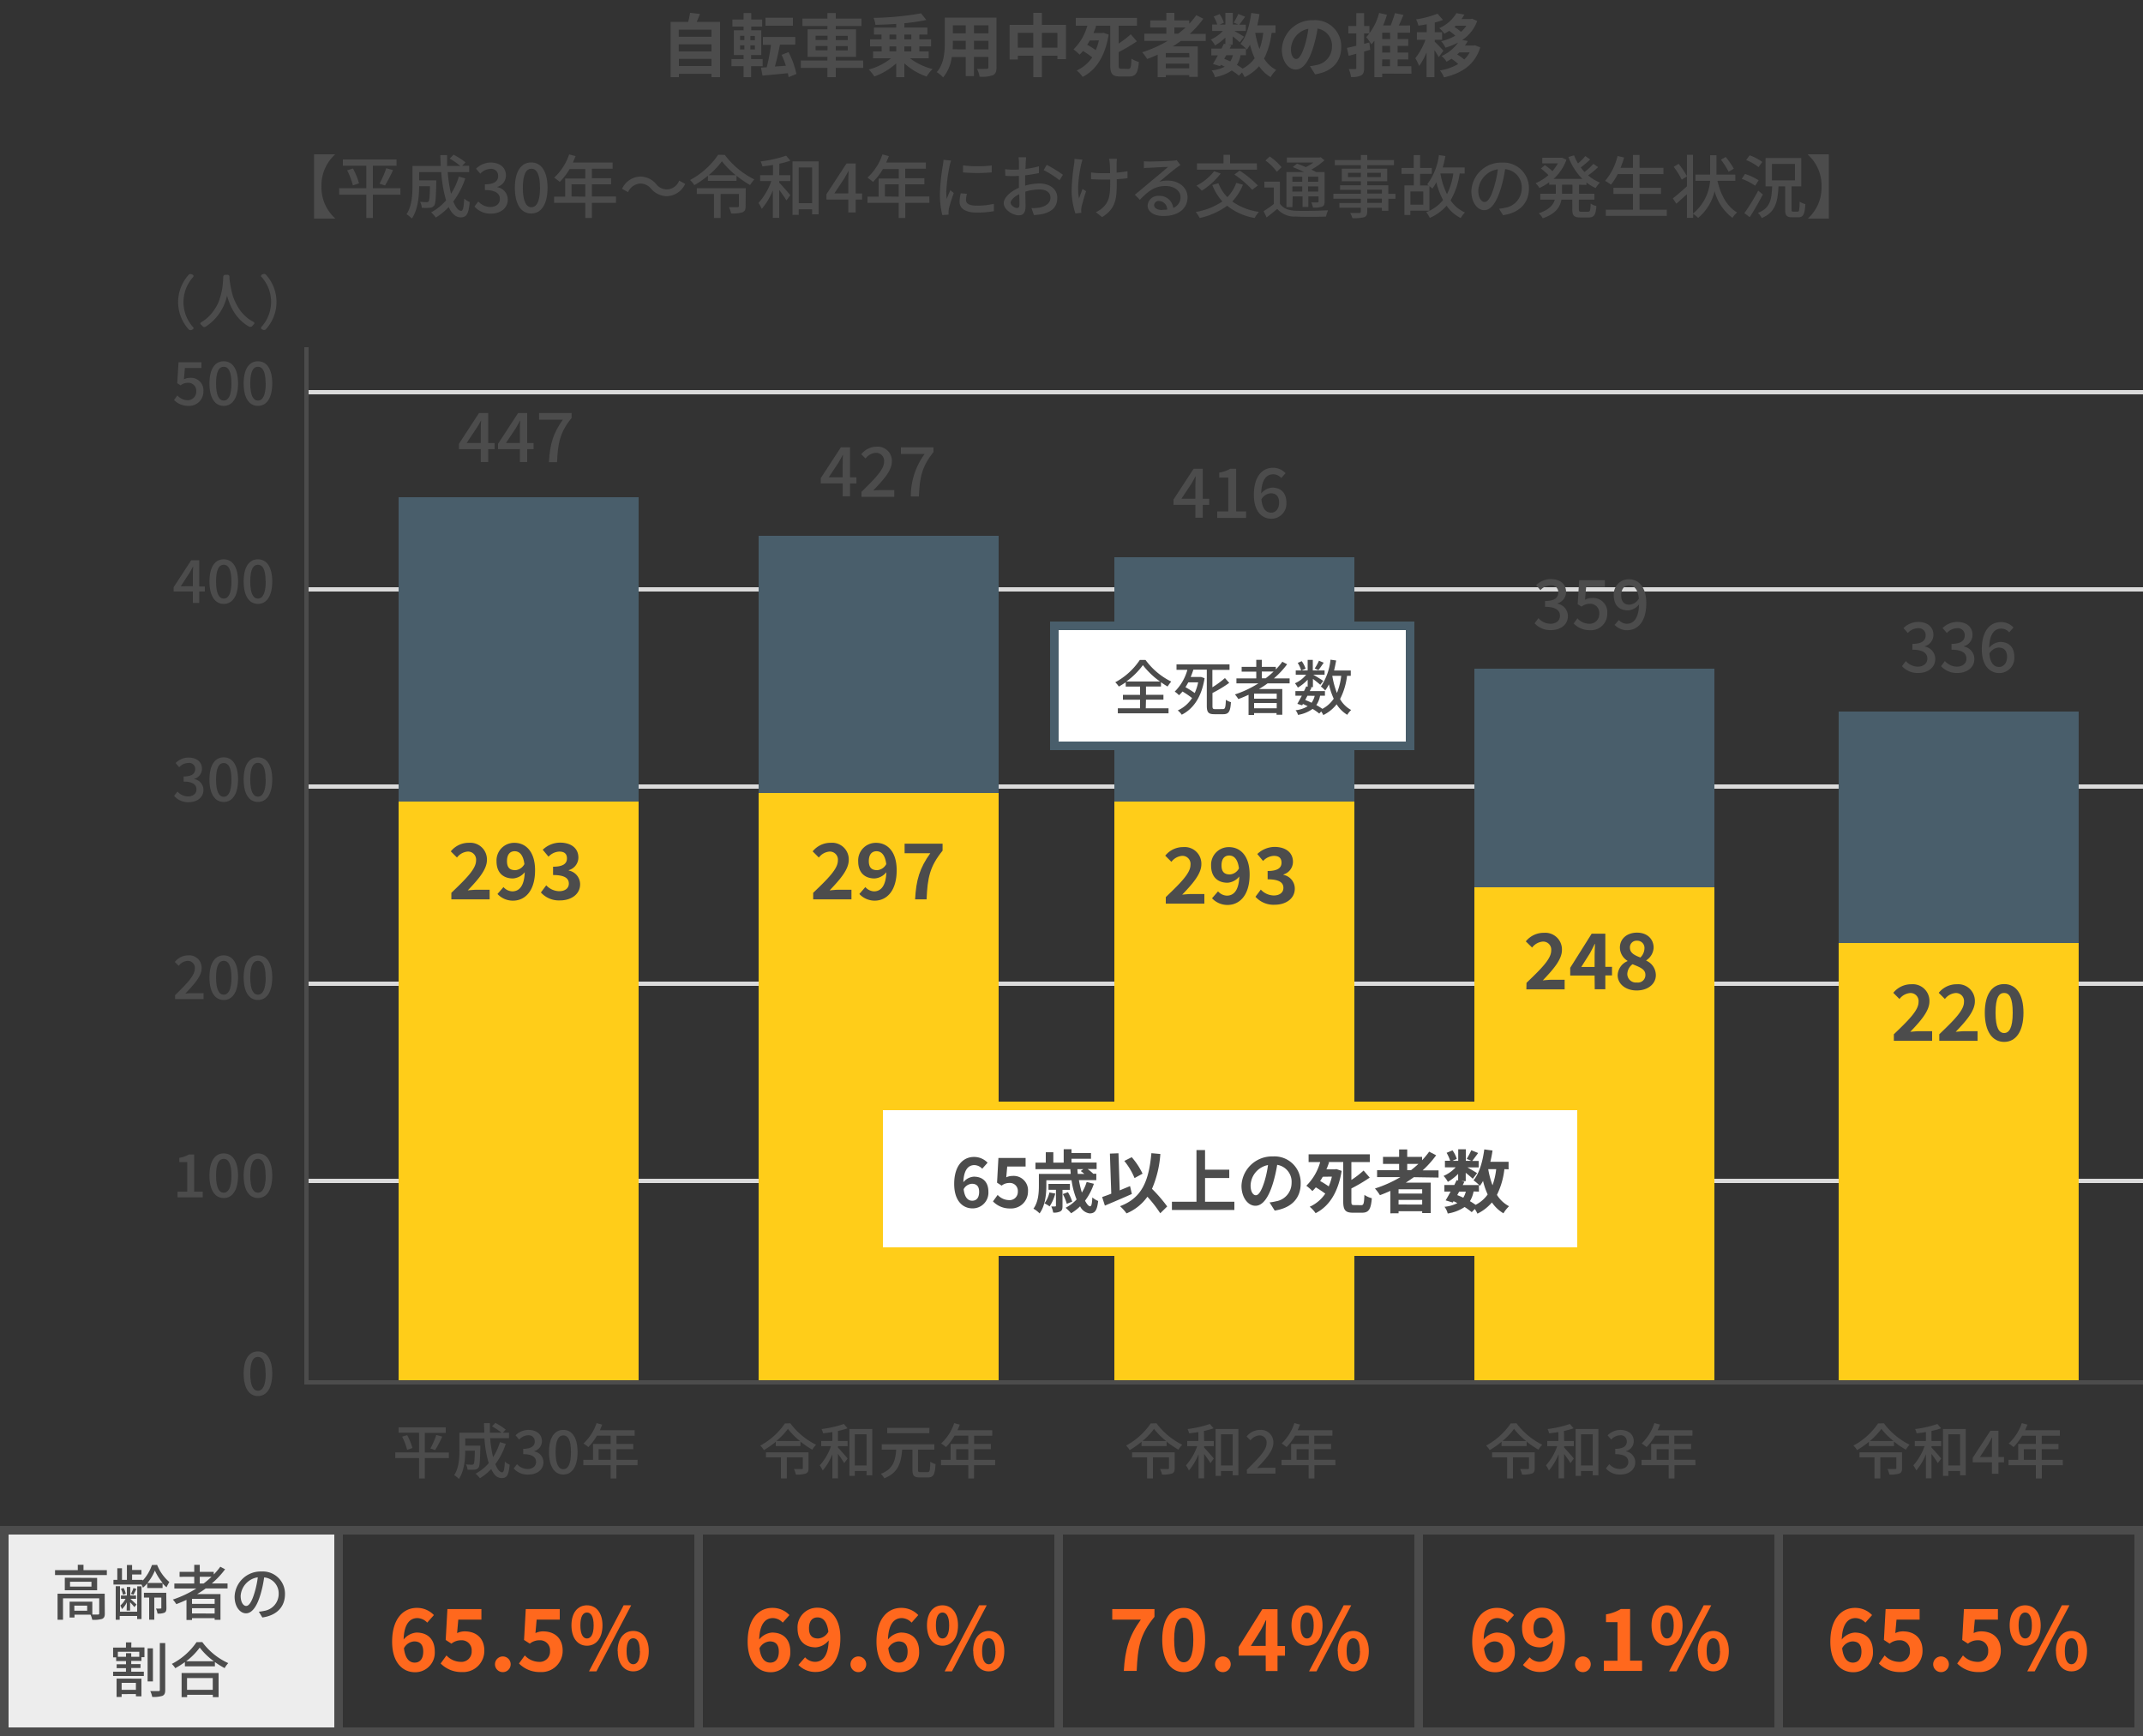 <svg id="_がん保険とは_" data-name=" がん保険とは " xmlns="http://www.w3.org/2000/svg" viewBox="0 0 500 405"><rect x="0" y="0" width="500" height="405" fill="#333333" stroke="none"/><defs><style>.cls-1{fill:#ededed;}.cls-1,.cls-10,.cls-5{stroke:#4c4c4c;}.cls-1,.cls-10,.cls-2,.cls-5,.cls-8,.cls-9{stroke-miterlimit:10;}.cls-1,.cls-10,.cls-8,.cls-9{stroke-width:2px;}.cls-10,.cls-2,.cls-5{fill:none;}.cls-2{stroke:#dbdbdb;}.cls-3{fill:#4c4c4c;}.cls-4{fill:#ff681d;}.cls-6{fill:#495e6b;}.cls-7{fill:#ffcd19;}.cls-8,.cls-9{fill:#fff;}.cls-8{stroke:#ffcd19;}.cls-9{stroke:#495e6b;}</style></defs><title>img_indexいろ2</title><rect class="cls-1" x="1" y="357" width="78" height="47"/><line class="cls-2" x1="71" y1="275.5" x2="500" y2="275.5"/><line class="cls-2" x1="71" y1="229.5" x2="500" y2="229.5"/><line class="cls-2" x1="71" y1="183.5" x2="500" y2="183.5"/><line class="cls-2" x1="71" y1="137.5" x2="500" y2="137.5"/><line class="cls-2" x1="71" y1="91.5" x2="500" y2="91.5"/><path class="cls-3" d="M168,5.1V18h-2v-.78h-7.6V18h-1.94V5.1h4.1A17.42,17.42,0,0,0,161,3l2.31.26c-.24.64-.5,1.26-.75,1.84Zm-9.64,1.82V8.57H166V6.92Zm0,3.41V12H166V10.33ZM166,15.4V13.74h-7.6V15.4Z"/><path class="cls-3" d="M175.25,15.44V18h-1.76V15.44h-2.83V13.79h2.83v-.95h-2.27V7.07h2.27V6.2h-2.61V4.55h2.61V3.05h1.79v1.5h2.55V6.2h-2.55v.87h2.35v5.77h-2.38v.95h2.69v1.65Zm-2.58-6.09h1v-1h-1Zm0,2.18h1v-.94h-1Zm3.46-3.14h-1.06v1h1.06Zm0,2.2h-1.06v.94h1.06ZM184,18c-.05-.29-.1-.59-.18-.93-2.13.23-4.27.42-5.92.56l-.35-1.85,1.34-.08a44.46,44.46,0,0,0,1-5.24H178V8.62h7.55v1.79h-3.57c-.34,1.76-.78,3.65-1.18,5.11l2.56-.18a18.2,18.2,0,0,0-1-2.54l1.62-.64a20.07,20.07,0,0,1,1.84,5.09Zm1-12H178.6V4.14H185Z"/><path class="cls-3" d="M201.41,15.84H195V18h-1.95V15.84h-6.2V14.12h6.2v-.86h-4.62V6.84h4.62V6.07h-5.82V4.34h5.82V3.05H195V4.34H201V6.07H195v.77h4.72v6.42H195v.86h6.38Zm-11.12-6.5h2.79v-1h-2.79Zm2.79,2.4v-1h-2.79v1ZM195,8.36v1h2.8v-1Zm2.8,2.4H195v1h2.8Z"/><path class="cls-3" d="M212.32,13.6a14.57,14.57,0,0,0,5.27,2.51,8.86,8.86,0,0,0-1.39,1.74A14.72,14.72,0,0,1,211,14.78V18h-1.9V14.78A15.3,15.3,0,0,1,204,17.84a9.52,9.52,0,0,0-1.3-1.62,14.24,14.24,0,0,0,5.2-2.62h-4.2V12h2V10.83H203V9.18h2.67V8.06h-1.76V6.44h5.19V5.58c-1.65.11-3.3.17-4.85.21a5.87,5.87,0,0,0-.43-1.62A69.54,69.54,0,0,0,214.9,3.11l1.23,1.55a46.6,46.6,0,0,1-5.12.76v1h5.36V8.06H214.5V9.18h2.74v1.65H214.5V12h2.18V13.6Zm-4.78-4.42h1.57V8.06h-1.57Zm0,2.8h1.57V10.83h-1.57ZM211,8.06V9.18h1.62V8.06Zm1.62,2.77H211V12h1.62Z"/><path class="cls-3" d="M232.5,15.73c0,1-.22,1.53-.86,1.82a7.57,7.57,0,0,1-3.08.34,7,7,0,0,0-.6-1.83c.89.05,1.95,0,2.24,0s.41-.09.41-.38v-2.4h-3.37v4.46h-1.92V13.31h-3.27a9.13,9.13,0,0,1-2,4.75,6.89,6.89,0,0,0-1.5-1.23c1.74-1.92,1.89-4.77,1.89-7V4.1H232.5Zm-7.18-4.21v-2h-3v.28c0,.52,0,1.09-.05,1.69Zm-3-5.61V7.77h3V5.91Zm8.3,0h-3.37V7.77h3.37Zm0,5.61v-2h-3.37v2Z"/><path class="cls-3" d="M248.71,5.8v8h-2V13h-3.62v5h-2V13h-3.61v.88h-1.92V5.8h5.53V3h2V5.8Zm-7.63,5.32V7.67h-3.61v3.45Zm5.63,0V7.67h-3.62v3.45Z"/><path class="cls-3" d="M263.27,16.08c.54,0,.64-.43.72-2.4a5.62,5.62,0,0,0,1.73.78c-.21,2.51-.69,3.38-2.27,3.38h-2.12c-1.79,0-2.29-.61-2.29-2.64V6h-3.57l.28.06c-.18.55-.39,1.09-.63,1.65h2l.32-.06,1.23.41c-.83,5.14-3,8.33-6.08,9.88a6.81,6.81,0,0,0-1.38-1.5,8.81,8.81,0,0,0,3.63-3.06,22,22,0,0,0-2.16-1.49,7.39,7.39,0,0,1-.8.86,10.45,10.45,0,0,0-1.41-1.23A12.5,12.5,0,0,0,253.7,6H251V4.18h14.28V6H261v4.16A22.06,22.06,0,0,0,263.83,8l1.42,1.65A42.08,42.08,0,0,1,261,12.16v3c0,.77.08.88.64.88Zm-9-6.63c-.2.35-.4.69-.61,1a18.61,18.61,0,0,1,2,1.24,13.43,13.43,0,0,0,.74-2.27Z"/><path class="cls-3" d="M275.52,9.55c-.62.44-1.23.86-1.89,1.28h5.83v7.1h-2v-.41H272V18h-1.9V12.76c-.8.36-1.63.71-2.45,1a10.83,10.83,0,0,0-1.15-1.57,28.61,28.61,0,0,0,5.94-2.65h-5.45V7.87h5.14V6.41h-3.76V4.76h3.76V3H274V4.76h3.47v.78a17.44,17.44,0,0,0,1.65-2l1.64.83a24,24,0,0,1-3.16,3.53h3.72V9.55Zm1.94,2.83H272v1h5.51Zm0,3.55V14.84H272v1.09ZM274,7.87h.88a22.57,22.57,0,0,0,1.73-1.46H274Z"/><path class="cls-3" d="M296.68,7.67a17.91,17.91,0,0,1-1.75,6,7.54,7.54,0,0,0,2.84,2.66A7.31,7.31,0,0,0,296.45,18a8.84,8.84,0,0,1-2.69-2.55A10.3,10.3,0,0,1,290.39,18a7.13,7.13,0,0,0-.61-1.09l-.72.74a13.79,13.79,0,0,0-1.67-1.2A9.8,9.8,0,0,1,283.46,18a4.18,4.18,0,0,0-.76-1.57,8.4,8.4,0,0,0,3.05-.87c-.29-.16-.6-.3-.9-.43l-.18.31L283,14.92c.35-.56.75-1.28,1.15-2h-1.52V11.34H285c.19-.4.39-.79.55-1.14l.35.08V8.75a11.88,11.88,0,0,1-2.4,1.85,5.84,5.84,0,0,0-1-1.37,8.59,8.59,0,0,0,2.81-2h-2.49V5.72H284a8.33,8.33,0,0,0-.83-1.86l1.38-.57a7,7,0,0,1,1,2l-1,.45h1.35V3h1.74V5.72h1.27l-1.06-.46a14.74,14.74,0,0,0,1.07-2l1.6.64c-.49.69-1,1.36-1.37,1.86h1.52V7.23H288c.77.43,1.91,1.1,2.26,1.34l-1,1.31c-.35-.33-1-.89-1.65-1.39v1.94h-1l.69.14-.39.77h3.81a11.49,11.49,0,0,0-1.3-1.11c1.37-1.63,2.13-4.35,2.52-7.2l1.92.26c-.13.89-.31,1.77-.51,2.62h4.25V7.67Zm-11.05,6.05c.48.2.95.39,1.41.61a4.69,4.69,0,0,0,.61-1.45H286.1Zm3.81-.84a6.24,6.24,0,0,1-.85,2.27,15.58,15.58,0,0,1,1.33.85,7.88,7.88,0,0,0,2.82-2.42,16.87,16.87,0,0,1-1.09-3.15,10.77,10.77,0,0,1-.73,1.15c-.07-.06-.13-.14-.23-.24v1.54Zm3.43-5.21a20.18,20.18,0,0,0,1,3.77,16.87,16.87,0,0,0,.87-3.77Z"/><path class="cls-3" d="M306.84,17.34l-1.21-1.9a12.53,12.53,0,0,0,1.49-.26,4.34,4.34,0,0,0,3.65-4.29,4,4,0,0,0-3.36-4.22,30.68,30.68,0,0,1-1,4.33c-1,3.24-2.34,5.22-4.08,5.22s-3.25-1.95-3.25-4.66a7.12,7.12,0,0,1,7.35-6.85A6.1,6.1,0,0,1,312.93,11C312.93,14.33,310.87,16.72,306.84,17.34Zm-4.41-3.58c.68,0,1.3-1,2-3.17a24.43,24.43,0,0,0,.84-3.88,5,5,0,0,0-4.06,4.65C301.17,13,301.81,13.76,302.43,13.76Z"/><path class="cls-3" d="M319.7,11.61c-.47.15-.95.27-1.43.42v3.81c0,.94-.16,1.45-.67,1.74a4.71,4.71,0,0,1-2.38.39,7,7,0,0,0-.53-1.86c.62,0,1.28,0,1.49,0s.27-.07.27-.31V12.54l-1.78.48-.4-1.84c.61-.13,1.36-.3,2.18-.5V7.8h-1.86V6.06h1.86v-3h1.82v3h1.24V7.8h-1.24v2.43l1.22-.32Zm9.62,5.57H322.5V18h-1.83V9.5a9.9,9.9,0,0,1-.7.85,12.12,12.12,0,0,0-1.2-1.68,13.36,13.36,0,0,0,3-5.65l1.83.43a20,20,0,0,1-.9,2.49h1.76a24.3,24.3,0,0,0,1-2.88l2,.42c-.36.83-.72,1.7-1.09,2.46H329V7.63h-2.91V9.11h2.49v1.6h-2.49v1.56h2.49v1.6h-2.49v1.58h3.2Zm-5-9.55H322.5V9.11h1.86Zm0,3.08H322.5v1.56h1.86Zm-1.86,4.74h1.86V13.87H322.5Z"/><path class="cls-3" d="M335.68,13.34a13,13,0,0,0-1-1.62V18h-1.84V12.22a14.36,14.36,0,0,1-1.74,3.17,9.77,9.77,0,0,0-.88-1.81,16.06,16.06,0,0,0,2.37-4.29h-2V7.51h2.29V5.66c-.67.13-1.33.24-1.95.32a6.51,6.51,0,0,0-.53-1.46,22.61,22.61,0,0,0,5-1.33l1.27,1.46a18.71,18.71,0,0,1-1.91.61V7.51h1.71V9.29h-1.71v.46c.43.36,1.75,1.75,2,2.1Zm9.69-2.29c-1.29,4.15-4.41,6.07-8.46,7a6.72,6.72,0,0,0-.94-1.62,12.09,12.09,0,0,0,4.26-1.5,12,12,0,0,0-1.57-1.22c-.37.24-.75.47-1.15.69a5.27,5.27,0,0,0-1.16-1.33,9.26,9.26,0,0,0,3.85-3.14,15.3,15.3,0,0,1-2.95,1.19,6.84,6.84,0,0,0-1-1.51,11.44,11.44,0,0,0,3.29-1.28,11.47,11.47,0,0,0-1.43-1.13c-.35.22-.72.46-1.12.67a6.45,6.45,0,0,0-1.18-1.31,8.69,8.69,0,0,0,4-3.49l1.85.33A9.08,9.08,0,0,1,341,4.44h2.14l.31-.08,1.21.54a9,9,0,0,1-3.5,4.44l1.29.22a9.85,9.85,0,0,1-.65,1.07h2l.34-.06ZM339.65,6c-.09.1-.21.19-.32.29a9.91,9.91,0,0,1,1.54,1.14A6.78,6.78,0,0,0,342.13,6Zm.85,6.23-.51.48a12.51,12.51,0,0,1,1.65,1.17,7.07,7.07,0,0,0,1.26-1.65Z"/><path class="cls-3" d="M75,43.51a9.76,9.76,0,0,0,3.17,7.41V51H73.27V36h4.86v.08A9.75,9.75,0,0,0,75,43.51Z"/><path class="cls-3" d="M93.43,45.41H87v5.44H85.47V45.41H79.14v-1.5h6.33V38.66H80V37.2H92.52v1.46H87v5.25h6.42Zm-11.08-6.1a15.86,15.86,0,0,1,1.41,3.46l-1.42.48A18,18,0,0,0,81,39.73Zm6.2,3.54a22.5,22.5,0,0,0,1.57-3.6l1.58.43a30.38,30.38,0,0,1-1.87,3.59Z"/><path class="cls-3" d="M108.55,41.62A18.2,18.2,0,0,1,105.76,47c.55,1.36,1.17,2.19,1.85,2.19.41,0,.6-.82.7-2.88a3.85,3.85,0,0,0,1.28.83c-.24,2.82-.78,3.57-2.1,3.57-1.16,0-2.09-.89-2.81-2.4a14.74,14.74,0,0,1-3,2.45,7.7,7.7,0,0,0-1.09-1.22,12.34,12.34,0,0,0,3.49-2.8,30.4,30.4,0,0,1-1.13-6.59H97.79v1.93h4v.58c-.08,3.47-.16,4.85-.49,5.3a1.47,1.47,0,0,1-1,.51,12.18,12.18,0,0,1-1.89,0,3.42,3.42,0,0,0-.4-1.39c.66.06,1.28.08,1.54.08A.57.57,0,0,0,100,47c.18-.23.28-1.14.32-3.55H97.79c0,2.27-.28,5.47-1.69,7.53a6.72,6.72,0,0,0-1.25-1c1.28-1.92,1.39-4.67,1.39-6.74V38.72h6.58c0-.83-.08-1.7-.08-2.54h1.57c0,.86,0,1.71,0,2.54h3.09A17,17,0,0,0,104.93,37l.9-.91a17.22,17.22,0,0,1,2.77,1.77l-.77.82h1.63v1.46h-5a31.23,31.23,0,0,0,.78,5.06,16.16,16.16,0,0,0,1.82-4Z"/><path class="cls-3" d="M110.7,48.18l.9-1.18a3.83,3.83,0,0,0,2.79,1.29c1.32,0,2.24-.72,2.24-1.87s-.84-2.08-3.49-2.08V43c2.32,0,3.09-.85,3.09-1.95a1.6,1.6,0,0,0-1.81-1.65,3.36,3.36,0,0,0-2.36,1.12l-1-1.15a4.92,4.92,0,0,1,3.38-1.45c2.11,0,3.6,1.09,3.6,3a2.75,2.75,0,0,1-2,2.67v.08a2.94,2.94,0,0,1,2.43,2.89c0,2.06-1.77,3.28-3.93,3.28A4.92,4.92,0,0,1,110.7,48.18Z"/><path class="cls-3" d="M120.13,43.81c0-3.86,1.47-5.91,3.81-5.91s3.81,2.07,3.81,5.91-1.46,6-3.81,6S120.13,47.67,120.13,43.81Zm5.86,0c0-3.3-.85-4.45-2-4.45s-2,1.15-2,4.45.85,4.53,2,4.53S126,47.11,126,43.81Z"/><path class="cls-3" d="M143.72,47.32H138.1v3.53h-1.54V47.32h-7.28V45.88h2.58V41.65h4.7V39.44H132.9a14.35,14.35,0,0,1-2.31,3,14.91,14.91,0,0,0-1.29-1,13,13,0,0,0,3.49-5.42l1.5.4c-.19.49-.42,1-.62,1.5h9.26v1.44H138.1v2.21h4.47V43H138.1v2.84h5.62Zm-7.16-1.44V43h-3.21v2.84Z"/><path class="cls-3" d="M149.36,42.82a3.33,3.33,0,0,0-2.82,2l-1.4-.77a4.85,4.85,0,0,1,4.24-2.86,4.9,4.9,0,0,1,3.7,1.73,3.07,3.07,0,0,0,5.37-.79l1.41.77a4.86,4.86,0,0,1-4.24,2.87,4.93,4.93,0,0,1-3.7-1.73A3.28,3.28,0,0,0,149.36,42.82Z"/><path class="cls-3" d="M169.11,36.14a19.28,19.28,0,0,0,6.9,5.72,8.41,8.41,0,0,0-1,1.31A23.14,23.14,0,0,1,171.84,41v1.2h-6.67V41a23.89,23.89,0,0,1-3.17,2.2,5.81,5.81,0,0,0-1-1.2,18.46,18.46,0,0,0,6.56-5.89Zm4.85,12c0,.75-.16,1.15-.74,1.39a7.51,7.51,0,0,1-2.64.26,6,6,0,0,0-.51-1.46c.86,0,1.81,0,2,0s.34-.06.34-.25V45.25h-4.28v5.6h-1.55v-5.6h-4V43.91H174Zm-2.31-7.28a20,20,0,0,1-3.22-3.24,18.18,18.18,0,0,1-3.07,3.24Z"/><path class="cls-3" d="M181.81,40.87h2.58v1.37h-2.58v.37c.62.62,2.21,2.45,2.58,2.93l-.9,1.22c-.32-.58-1.06-1.6-1.68-2.45v6.51h-1.49V44.39a15.61,15.61,0,0,1-2.58,4.34,7.28,7.28,0,0,0-.78-1.38,14.81,14.81,0,0,0,3-5.11h-2.61V40.87h3V38.48c-.83.15-1.68.24-2.46.34a6.53,6.53,0,0,0-.42-1.16,29.31,29.31,0,0,0,5.94-1.34l1,1.15a15.27,15.27,0,0,1-2.56.71ZM191,37.65V50h-1.52V48.82h-3.12v1.3H184.9V37.65Zm-1.52,9.75V39.07h-3.12V47.4Z"/><path class="cls-3" d="M197.92,46.55h-5.1V45.32l4.69-7.19h2.14v7h1.49v1.43h-1.49v3h-1.73Zm0-1.43V42.23c0-.64.05-1.67.08-2.31h-.06c-.29.58-.61,1.12-.95,1.71l-2.32,3.49Z"/><path class="cls-3" d="M216.84,47.32h-5.62v3.53h-1.54V47.32H202.4V45.88H205V41.65h4.7V39.44H206a14.35,14.35,0,0,1-2.31,3,14.91,14.91,0,0,0-1.29-1,13,13,0,0,0,3.49-5.42l1.5.4c-.19.49-.42,1-.62,1.5h9.26v1.44h-4.83v2.21h4.47V43h-4.47v2.84h5.62Zm-7.16-1.44V43h-3.21v2.84Z"/><path class="cls-3" d="M221.57,38.67a38.74,38.74,0,0,0-.78,6,16.76,16.76,0,0,0,.09,1.71c.27-.66.59-1.44.85-2l.8.64c-.42,1.21-1,2.93-1.14,3.73a4.06,4.06,0,0,0-.08.73c0,.16,0,.4,0,.6l-1.46.09A20.37,20.37,0,0,1,219.3,45a47.34,47.34,0,0,1,.68-6.38,11.51,11.51,0,0,0,.15-1.33l1.78.16A8.72,8.72,0,0,0,221.57,38.67Zm3.82,8c0,.72.57,1.31,2.5,1.31a17,17,0,0,0,4-.43l0,1.72a22.19,22.19,0,0,1-4,.32c-2.72,0-4-1-4-2.5a8.15,8.15,0,0,1,.27-2l1.44.13A5.74,5.74,0,0,0,225.39,46.69Zm6-8.08v1.63a40.51,40.51,0,0,1-6.7,0l0-1.63A29.6,29.6,0,0,0,231.41,38.61Z"/><path class="cls-3" d="M239.31,37.94c0,.38,0,.89-.06,1.47a19.79,19.79,0,0,0,3.15-.61l0,1.57c-.93.21-2.12.4-3.22.53,0,.64,0,1.28,0,1.85v.56a12.68,12.68,0,0,1,3.33-.51c2.38,0,4.17,1.28,4.17,3.33s-1.1,3.24-3.45,3.8a13.36,13.36,0,0,1-2,.24l-.57-1.64a8.1,8.1,0,0,0,1.92-.11c1.34-.26,2.51-1,2.51-2.3S244,44.2,242.5,44.2a11,11,0,0,0-3.28.52c0,1.33.06,2.68.06,3.32,0,1.69-.62,2.19-1.57,2.19-1.39,0-3.52-1.28-3.52-2.82,0-1.36,1.65-2.78,3.54-3.6v-1c0-.56,0-1.17,0-1.78-.4,0-.76.05-1.06.05-1,0-1.59,0-2.11-.08l-.05-1.54a15,15,0,0,0,2.13.13,11,11,0,0,0,1.1-.05c0-.72,0-1.29,0-1.58a10.06,10.06,0,0,0-.1-1.27h1.76C239.39,37,239.35,37.55,239.31,37.94Zm-2,10.58c.32,0,.54-.21.54-.74s0-1.44-.05-2.48c-1.17.58-2,1.39-2,2S236.72,48.52,237.27,48.52ZM248,40.77l-.79,1.28a23.65,23.65,0,0,0-3.7-2.37l.71-1.22A30.35,30.35,0,0,1,248,40.77Z"/><path class="cls-3" d="M252.24,38.4c-.45,2.1-1,5.54-.48,7.88.21-.6.55-1.49.82-2.2l.83.53c-.43,1.22-.88,2.85-1.07,3.68a4.47,4.47,0,0,0-.08.75c0,.17,0,.41.05.6l-1.4.16a18,18,0,0,1-.88-5.12,44.13,44.13,0,0,1,.58-6.41,8.63,8.63,0,0,0,.08-1.2l1.87.18C252.45,37.58,252.32,38.1,252.24,38.4Zm8.29-.38c0,.35,0,1.29,0,2.25a25,25,0,0,0,2.53-.33l0,1.63c-.69.1-1.57.19-2.5.24v.62c0,3.72-.12,6.2-3.42,8.22l-1.47-1.16a5,5,0,0,0,1.69-1.12c1.49-1.39,1.67-3,1.67-5.95v-.53l-1.94,0c-.73,0-1.79-.05-2.53-.08V40.23a17.73,17.73,0,0,0,2.52.17l1.92,0c0-1-.05-1.94-.08-2.35s-.12-.77-.16-1h1.85A9.42,9.42,0,0,0,260.53,38Z"/><path class="cls-3" d="M268.19,37.68c.84,0,4.49-.1,5.35-.18a4.72,4.72,0,0,0,1-.14l.88,1.15a10.64,10.64,0,0,0-1,.69c-.82.61-2.79,2.27-3.92,3.2a6.69,6.69,0,0,1,1.92-.27c2.67,0,4.65,1.65,4.65,3.89,0,2.54-2,4.37-5.63,4.37-2.21,0-3.68-1-3.68-2.43a2.43,2.43,0,0,1,2.64-2.26,3.16,3.16,0,0,1,3.33,2.8,2.6,2.6,0,0,0,1.7-2.51c0-1.51-1.48-2.59-3.48-2.59-2.56,0-4.06,1.2-6,3.21l-1.17-1.18c1.25-1,3.25-2.71,4.19-3.49s2.76-2.27,3.56-3c-.85,0-3.62.16-4.45.21-.4,0-.82,0-1.19.1l0-1.65C267.31,37.66,267.81,37.68,268.19,37.68Zm3,11.27a10.2,10.2,0,0,0,1.14-.06,2,2,0,0,0-1.89-2,1.07,1.07,0,0,0-1.17.91C269.25,48.52,270,49,271.17,49Z"/><path class="cls-3" d="M290,43.09A12,12,0,0,1,287.51,47a14,14,0,0,0,6.22,2.43,7.55,7.55,0,0,0-1,1.42A13.9,13.9,0,0,1,286.32,48a17,17,0,0,1-6.4,2.86,8.43,8.43,0,0,0-.94-1.41A15.72,15.72,0,0,0,285.2,47a12.87,12.87,0,0,1-2.35-3.83l1.43-.43A9.49,9.49,0,0,0,286.36,46a9.2,9.2,0,0,0,2.08-3.33Zm-5.19-2.61a16.87,16.87,0,0,1-4.41,4,10.72,10.72,0,0,0-1.24-1.17,12.38,12.38,0,0,0,4.12-3.36Zm8.47-.89h-14V38.11h6.18v-2h1.54v2h6.24Zm-4.05.22a24,24,0,0,1,4.25,3.46l-1.32,1A23.93,23.93,0,0,0,288,40.71Z"/><path class="cls-3" d="M298.63,47.49c.68,1.12,1.95,1.6,3.71,1.68s5.49,0,7.52-.11a7.58,7.58,0,0,0-.48,1.46c-1.84.08-5.2.11-7.06,0A5.32,5.32,0,0,1,298,48.73c-.77.65-1.57,1.31-2.47,2l-.7-1.47a26.08,26.08,0,0,0,2.38-1.67V43.75H295V42.37h3.62Zm-.71-7.41a12.39,12.39,0,0,0-2.67-2.64l1-.93A12.92,12.92,0,0,1,299,39Zm3.62,8.24h-1.39V40.13h4.11c-.86-.42-1.82-.83-2.64-1.15l1-.8c.62.22,1.36.51,2.06.81a13,13,0,0,0,1.77-1.07h-6.2V36.75h7.57l.31-.08.89.72a15.5,15.5,0,0,1-3.06,2.18,10.85,10.85,0,0,1,1.09.56h2V47c0,.67-.11,1-.57,1.21a5.91,5.91,0,0,1-2.15.21,4,4,0,0,0-.4-1.2c.67,0,1.28,0,1.47,0s.24-.07.24-.26V45.81h-2.38v2.47h-1.35V45.81h-2.3Zm0-7.09V42.4h2.3V41.23Zm2.3,3.46v-1.2h-2.3v1.2Zm3.73-3.46h-2.38V42.4h2.38Zm0,3.46v-1.2h-2.38v1.2Z"/><path class="cls-3" d="M325.59,46.37h-1.66v2.8h-1.51v-.69H319v.84c0,.81-.21,1.15-.75,1.36a9.48,9.48,0,0,1-2.72.21,4.81,4.81,0,0,0-.51-1.2c.88,0,1.84,0,2.09,0s.39-.09.39-.37v-.85h-5V47.36h5v-1H311.1V45.2h6.41v-.91h-4.85V43.23h4.85v-.94h-4.44V39.35h4.44v-.82h-6.07v-1.2h6.07V36.16H319v1.17h6.24v1.2H319v.82h4.66v2.94H319v.94h4.92v2h1.66Zm-8.08-5.07v-1h-3v1Zm1.5-1v1h3.16v-1Zm0,4.86h3.41v-.91H319Zm3.41,1.17H319v1h3.41Z"/><path class="cls-3" d="M340.57,40.47a17.43,17.43,0,0,1-2.12,6.27,7.82,7.82,0,0,0,3.36,2.83,5.64,5.64,0,0,0-1,1.3A8.91,8.91,0,0,1,337.51,48a11.12,11.12,0,0,1-3.91,2.83,5.64,5.64,0,0,0-.85-1.33,9.29,9.29,0,0,0,3.94-2.82,18.85,18.85,0,0,1-1.57-4.16A9.5,9.5,0,0,1,334.2,44c-.16-.16-.42-.37-.69-.59v5.74h-4.45v1h-1.38v-6.9h2.18V40.56H327V39.19h2.85v-3h1.49v3h2.72v1.37h-2.72v2.71h2A3.29,3.29,0,0,0,333,43a14.3,14.3,0,0,0,2.73-6.83l1.51.24a24.59,24.59,0,0,1-.64,2.66h5.14v1.41Zm-8.49,4.19h-3v3.09h3Zm4-4.16a17.9,17.9,0,0,0,1.53,4.8,15.79,15.79,0,0,0,1.48-4.83h-3Z"/><path class="cls-3" d="M350.69,50.2l-.94-1.51a9.68,9.68,0,0,0,1.42-.22,4.61,4.61,0,0,0,3.88-4.55,4.25,4.25,0,0,0-3.88-4.46,30.73,30.73,0,0,1-1,4.5c-1,3.26-2.29,5.07-3.87,5.07s-3-1.76-3-4.43a6.93,6.93,0,0,1,7.15-6.66,5.93,5.93,0,0,1,6.28,6C356.73,47.33,354.58,49.64,350.69,50.2Zm-4.3-3.08c.72,0,1.47-1,2.2-3.5a25.38,25.38,0,0,0,.89-4.13,5.35,5.35,0,0,0-4.57,4.95C344.91,46.28,345.7,47.12,346.39,47.12Z"/><path class="cls-3" d="M368.42,43.09V45.2H372v1.38h-3.62v2.19c0,.55.08.63.59.63h1.56c.46,0,.54-.32.6-1.91a4.14,4.14,0,0,0,1.33.58c-.13,2.06-.54,2.66-1.79,2.66h-1.95c-1.51,0-1.88-.44-1.88-2V46.58h-2.54c-.3,1.7-1.31,3.3-4.34,4.34a5,5,0,0,0-.94-1.17c2.46-.82,3.41-2,3.74-3.17h-3.39V45.2H363V43.09h-1.55v-.58a12.32,12.32,0,0,1-2.28,1.35,4.83,4.83,0,0,0-.89-1.12,10.88,10.88,0,0,0,3-1.89,15.89,15.89,0,0,0-1.76-1.54l.93-.78a13,13,0,0,1,1.76,1.39,9.81,9.81,0,0,0,1.28-1.82h-3.65V36.8h4.37l.27,0,1,.47a11,11,0,0,1-3,4.46h6.71a14.38,14.38,0,0,1-3.25-5.1l1.31-.39a12.27,12.27,0,0,0,.93,1.89,14.49,14.49,0,0,0,1.71-1.71l1.13.78a24.32,24.32,0,0,1-2.2,1.87,13,13,0,0,0,.88,1.06,16.92,16.92,0,0,0,2.07-1.9l1.1.76a23.14,23.14,0,0,1-2.33,1.93,10.16,10.16,0,0,0,2.76,1.68,5.58,5.58,0,0,0-1,1.28,10.1,10.1,0,0,1-2.15-1.32v.58Zm-1.54,0h-2.43V45.2h2.43Z"/><path class="cls-3" d="M388.89,48.92v1.44H374.67V48.92H381V45.24h-4.56V43.81H381v-3.2h-3.55a14,14,0,0,1-1.59,2.48,9.16,9.16,0,0,0-1.36-.9,13.74,13.74,0,0,0,2.9-5.79l1.54.35c-.24.82-.53,1.63-.84,2.4H381v-3h1.54v3h5.57v1.46h-5.57v3.2h5v1.43h-5v3.68Z"/><path class="cls-3" d="M400.71,42.19c.77,3.27,2.22,6,4.59,7.38a5.42,5.42,0,0,0-1.09,1.25,11.41,11.41,0,0,1-4.16-6.21,11.73,11.73,0,0,1-3.84,6.23,6.65,6.65,0,0,0-1.17-.93v.91h-1.45V45.3c-.85.78-1.72,1.58-2.47,2.22l-.82-1.24c.84-.64,2.08-1.72,3.29-2.8V41.15l-1.21.77a18.44,18.44,0,0,0-1.88-3l1.15-.69a18.2,18.2,0,0,1,1.94,2.88v-5H395V49.83A11,11,0,0,0,399,42.19h-3.43V40.74H399c0-.24,0-.47,0-.69V36.21h1.48v3.84c0,.22,0,.45,0,.69h4.4v1.45Zm2.61-2.11a18.89,18.89,0,0,0-1.8-2.83l1.13-.63a21.4,21.4,0,0,1,1.88,2.73Z"/><path class="cls-3" d="M409.51,43.33a12.77,12.77,0,0,0-3.14-1.6l.78-1.14a12.62,12.62,0,0,1,3.17,1.48Zm1.79,2.05c-.93,1.76-2.05,3.75-3.06,5.28L407,49.73a49.05,49.05,0,0,0,3.22-5.26Zm-1-6.39a11.28,11.28,0,0,0-2.89-1.65l.81-1.1a10.88,10.88,0,0,1,2.95,1.54Zm9.13,10.39c.35,0,.41-.35.46-2.34a4.41,4.41,0,0,0,1.33.58c-.14,2.42-.51,3.07-1.65,3.07h-1.42c-1.33,0-1.64-.44-1.64-1.88V43.48h-1.56c-.18,3.64-.71,6.05-3.91,7.39a3.84,3.84,0,0,0-.88-1.2c2.83-1.11,3.19-3.06,3.31-6.19h-1.53V36.86h8.32v6.62H418v5.31c0,.51.07.59.4.59Zm-6-7.3h5.36V38.24h-5.36Z"/><path class="cls-3" d="M421.87,51v-.08A9.73,9.73,0,0,0,425,43.51a9.71,9.71,0,0,0-3.17-7.41V36h4.87V51Z"/><path class="cls-3" d="M104.73,340.16H99.12v4.76H97.77v-4.76H92.22v-1.32h5.55v-4.59H93V333h11v1.28H99.12v4.59h5.61ZM95,334.82a14,14,0,0,1,1.23,3l-1.24.42a15.36,15.36,0,0,0-1.17-3.08Zm5.42,3.1a17.84,17.84,0,0,0,1.37-3.15l1.39.38a25.71,25.71,0,0,1-1.64,3.13Z"/><path class="cls-3" d="M118,336.84a15.83,15.83,0,0,1-2.43,4.74c.47,1.19,1,1.91,1.61,1.91.36,0,.53-.71.61-2.52a3.32,3.32,0,0,0,1.12.73c-.21,2.47-.68,3.13-1.83,3.13s-1.84-.79-2.47-2.11a13.16,13.16,0,0,1-2.64,2.15,6.83,6.83,0,0,0-1-1.07,10.88,10.88,0,0,0,3.06-2.45,26,26,0,0,1-1-5.77h-4.48v1.69h3.52v.51c-.07,3-.14,4.24-.44,4.64a1.24,1.24,0,0,1-.89.44,9.44,9.44,0,0,1-1.66,0,3.11,3.11,0,0,0-.35-1.22c.58.06,1.12.07,1.35.07a.51.51,0,0,0,.43-.16c.16-.2.24-1,.28-3.11h-2.24c0,2-.25,4.79-1.48,6.59a5.5,5.5,0,0,0-1.1-.89c1.12-1.68,1.22-4.09,1.22-5.9v-4H113c0-.73-.07-1.49-.07-2.23h1.37c0,.75,0,1.5,0,2.23H117a15,15,0,0,0-2.2-1.48l.78-.79a13.86,13.86,0,0,1,2.42,1.55l-.67.72h1.43v1.27h-4.4a27.56,27.56,0,0,0,.69,4.43,14.48,14.48,0,0,0,1.6-3.49Z"/><path class="cls-3" d="M119.85,342.58l.78-1a3.34,3.34,0,0,0,2.44,1.13c1.16,0,2-.63,2-1.64s-.73-1.82-3-1.82V338c2,0,2.7-.74,2.7-1.71a1.4,1.4,0,0,0-1.58-1.44,2.9,2.9,0,0,0-2.06,1l-.84-1a4.29,4.29,0,0,1,3-1.26c1.85,0,3.15,1,3.15,2.61a2.42,2.42,0,0,1-1.78,2.34v.07a2.56,2.56,0,0,1,2.13,2.52c0,1.8-1.55,2.87-3.44,2.87A4.26,4.26,0,0,1,119.85,342.58Z"/><path class="cls-3" d="M128.09,338.76c0-3.38,1.29-5.17,3.34-5.17s3.33,1.81,3.33,5.17-1.28,5.24-3.33,5.24S128.09,342.14,128.09,338.76Zm5.13,0c0-2.89-.74-3.89-1.79-3.89s-1.8,1-1.8,3.89.75,4,1.8,4S133.22,341.65,133.22,338.76Z"/><path class="cls-3" d="M148.74,341.83h-4.92v3.09h-1.35v-3.09H136.1v-1.26h2.26v-3.7h4.11v-1.93h-3.2a13.34,13.34,0,0,1-2,2.66,8.4,8.4,0,0,0-1.14-.84,11.43,11.43,0,0,0,3.06-4.75l1.31.35c-.16.43-.36.89-.54,1.31h8.11v1.27h-4.23v1.93h3.91v1.22h-3.91v2.48h4.92Zm-6.27-1.26v-2.48h-2.81v2.48Z"/><path class="cls-3" d="M24.93,366.31v1.14H12.84v-1.14h5.31v-1.26h1.33v1.26Zm-.48,10.14c0,.66-.14,1-.62,1.23a6.84,6.84,0,0,1-2.31.21,4.46,4.46,0,0,0-.4-1.2H17.38v.67H16.24v-3.69h5.3v3c.61,0,1.15,0,1.31,0s.3-.06.3-.24v-3.55H14.7v5H13.43V371.8h11Zm-1.79-8.33V371H15.12v-2.92Zm-1.32.89h-5v1.14h5Zm-1,5.58h-3v1.19h3Z"/><path class="cls-3" d="M36.66,365.08a10.27,10.27,0,0,0,2.85,4,8.89,8.89,0,0,0-.65,1.22,6.63,6.63,0,0,1-.93-.91v1.09H34.35v-1.08a7.41,7.41,0,0,1-1,1,4.83,4.83,0,0,0-.35-.74H26.47v-1.09h.9v-2.71h1.09v2.71h1.15v-3.46h1.21v1.16H33v1.05H30.82v1.25h2.46v.19a10.2,10.2,0,0,0,2.17-3.65Zm-4.64,5h1v7.64H32V377H27.93v.88H27v-7.82h1V376H32Zm-2.42,3.72a5.44,5.44,0,0,1-1.15,1.6,3.44,3.44,0,0,0-.38-.83A5.47,5.47,0,0,0,29.29,373H28.22v-.78H29.6v-2h.8v2h1.34V373H30.41c.31.28,1.22,1.11,1.44,1.33l-.5.6a11.62,11.62,0,0,0-1-1.13v1.93h-.8Zm-.91-1.75a5.41,5.41,0,0,0-.48-1.38l.62-.2a4.61,4.61,0,0,1,.52,1.36Zm3.14-1.36c-.26.51-.48,1-.69,1.35l-.59-.2a8,8,0,0,0,.59-1.36Zm7,4.43c0,.55-.07.9-.45,1.11a3.75,3.75,0,0,1-1.63.21,4,4,0,0,0-.36-1.18,7.5,7.5,0,0,0,1.06,0c.16,0,.19,0,.19-.16v-2.39H36v5.16h-1.2v-5.16H33.58v-1.13h5.21Zm-.87-5.83a11.93,11.93,0,0,1-1.82-2.88,11.24,11.24,0,0,1-1.73,2.88Z"/><path class="cls-3" d="M48,370.57c-.63.47-1.28.9-2,1.32h5.44v6H50.08v-.38H44.8v.43H43.51v-4.7c-.78.36-1.58.7-2.38,1a6.62,6.62,0,0,0-.8-1.07,25.48,25.48,0,0,0,5.48-2.58H40.68v-1.16h4.64v-1.57H41.9V366.7h3.42v-1.64h1.29v1.64h3.26v.62a15.28,15.28,0,0,0,1.53-1.81l1.12.59a19.74,19.74,0,0,1-3.1,3.31h3.67v1.16ZM50.08,373H44.8v1.17h5.28Zm0,3.42v-1.23H44.8v1.23Zm-2.56-7a20.09,20.09,0,0,0,1.83-1.57H46.61v1.57Z"/><path class="cls-3" d="M61.21,377.35,60.39,376a9.06,9.06,0,0,0,1.24-.19,4,4,0,0,0,3.39-4A3.73,3.73,0,0,0,61.63,368a26.72,26.72,0,0,1-.84,3.94c-.84,2.85-2,4.44-3.39,4.44s-2.66-1.54-2.66-3.88A6.08,6.08,0,0,1,61,366.62a5.18,5.18,0,0,1,5.49,5.28C66.49,374.84,64.62,376.86,61.21,377.35Zm-3.77-2.69c.63,0,1.29-.91,1.94-3.07a22.39,22.39,0,0,0,.77-3.61,4.68,4.68,0,0,0-4,4.33C56.16,373.92,56.84,374.66,57.44,374.66Z"/><path class="cls-3" d="M30.63,384.33H33.7v2.28H33v.87H30.62v.75h2.16v.91H30.62V390h2.94v1H26.39v-1h3v-.82H27.22v-.91H29.4v-.75H27.1v-.87h-.71v-2.28h3v-1.21h1.26Zm-3.43,7.29H33v4.12H31.71v-.52H28.38v.67H27.2Zm5.3-6.27h-5v1.17H29.4v-.84h1.22v.84H32.5Zm-4.12,7.25v1.63h3.33V392.6Zm7.3-.33H34.44v-7.72h1.24Zm2.87-8.95v10.91c0,.81-.16,1.17-.65,1.4a6.85,6.85,0,0,1-2.39.25,5.17,5.17,0,0,0-.45-1.36c.84,0,1.65,0,1.93,0s.3-.07.3-.31V383.32Z"/><path class="cls-3" d="M47.2,383.09A15.48,15.48,0,0,0,53.26,388a5.67,5.67,0,0,0-.85,1.16,18.7,18.7,0,0,1-2.27-1.41v1h-7v-1a19,19,0,0,1-2.25,1.43,5.16,5.16,0,0,0-.8-1,15.63,15.63,0,0,0,5.76-5.07Zm-4.83,7.22H51v5.63H49.66v-.55h-6v.55H42.37Zm7.53-2.75a15.74,15.74,0,0,1-3.3-3.19,15.27,15.27,0,0,1-3.16,3.19Zm-6.26,3.92v2.75h6v-2.75Z"/><path class="cls-4" d="M91.49,383c0-5.51,2.74-7.89,5.75-7.89a5.4,5.4,0,0,1,4,1.68l-1.56,1.76a3.29,3.29,0,0,0-2.28-1.06c-1.71,0-3.11,1.26-3.23,5a4.29,4.29,0,0,1,3-1.62c2.49,0,4.27,1.42,4.27,4.45a4.56,4.56,0,0,1-4.66,4.8C94,390.1,91.49,387.94,91.49,383Zm2.76,1.52c.28,2.44,1.29,3.36,2.5,3.36s2-.86,2-2.58-.84-2.37-2.12-2.37A2.94,2.94,0,0,0,94.25,384.52Z"/><path class="cls-4" d="M102.81,388.08l1.36-1.88a4.6,4.6,0,0,0,3.26,1.5,2.39,2.39,0,0,0,2.62-2.52,2.32,2.32,0,0,0-2.5-2.51,3.5,3.5,0,0,0-2.22.79l-1.34-.87.4-7.2h7.93v2.46h-5.39l-.28,3.14a4.14,4.14,0,0,1,1.78-.4c2.49,0,4.57,1.41,4.57,4.49a4.93,4.93,0,0,1-5.19,5A6.75,6.75,0,0,1,102.81,388.08Z"/><path class="cls-4" d="M115.49,388.18a1.83,1.83,0,1,1,1.82,1.92A1.83,1.83,0,0,1,115.49,388.18Z"/><path class="cls-4" d="M121.09,388.08l1.36-1.88a4.6,4.6,0,0,0,3.26,1.5,2.39,2.39,0,0,0,2.62-2.52,2.32,2.32,0,0,0-2.5-2.51,3.5,3.5,0,0,0-2.22.79l-1.34-.87.4-7.2h7.93v2.46h-5.39l-.28,3.14a4.14,4.14,0,0,1,1.78-.4c2.49,0,4.57,1.41,4.57,4.49a4.93,4.93,0,0,1-5.19,5A6.75,6.75,0,0,1,121.09,388.08Z"/><path class="cls-4" d="M133.33,379.19c0-3,1.5-4.68,3.62-4.68s3.62,1.7,3.62,4.68-1.48,4.75-3.62,4.75S133.33,382.17,133.33,379.19Zm5.18,0c0-2.18-.68-3-1.56-3s-1.54.84-1.54,3,.68,3.06,1.54,3.06S138.51,381.38,138.51,379.19Zm7-4.68h1.76l-8.11,15.41h-1.74Zm-1.41,10.69c0-3,1.53-4.71,3.65-4.71s3.62,1.72,3.62,4.71-1.5,4.72-3.62,4.72S144.13,388.16,144.13,385.2Zm5.19,0c0-2.2-.66-3-1.54-3s-1.56.83-1.56,3,.68,3.06,1.56,3.06S149.32,387.36,149.32,385.2Z"/><path class="cls-4" d="M174.44,383c0-5.51,2.74-7.89,5.75-7.89a5.4,5.4,0,0,1,4,1.68l-1.56,1.76a3.27,3.27,0,0,0-2.28-1.06c-1.71,0-3.1,1.26-3.22,5a4.29,4.29,0,0,1,3-1.62c2.48,0,4.26,1.42,4.26,4.45a4.56,4.56,0,0,1-4.66,4.8C177,390.1,174.44,387.94,174.44,383Zm2.77,1.52c.27,2.44,1.28,3.36,2.5,3.36s2-.86,2-2.58-.84-2.37-2.12-2.37A2.93,2.93,0,0,0,177.21,384.52Z"/><path class="cls-4" d="M186.28,388.42l1.56-1.78a3.22,3.22,0,0,0,2.29,1.06c1.7,0,3.1-1.24,3.22-5a4.29,4.29,0,0,1-3,1.62c-2.49,0-4.27-1.44-4.27-4.47a4.57,4.57,0,0,1,4.67-4.78c2.8,0,5.32,2.14,5.32,7.1,0,5.51-2.74,7.89-5.72,7.89A5.46,5.46,0,0,1,186.28,388.42Zm4.59-6.17a2.92,2.92,0,0,0,2.4-1.58c-.3-2.42-1.3-3.34-2.52-3.34s-2,.84-2,2.56S189.57,382.25,190.87,382.25Z"/><path class="cls-4" d="M198.44,388.18a1.83,1.83,0,1,1,1.82,1.92A1.83,1.83,0,0,1,198.44,388.18Z"/><path class="cls-4" d="M204.5,383c0-5.51,2.74-7.89,5.75-7.89a5.42,5.42,0,0,1,4,1.68l-1.56,1.76a3.29,3.29,0,0,0-2.28-1.06c-1.71,0-3.11,1.26-3.23,5a4.29,4.29,0,0,1,3-1.62c2.49,0,4.27,1.42,4.27,4.45a4.56,4.56,0,0,1-4.66,4.8C207,390.1,204.5,387.94,204.5,383Zm2.76,1.52c.28,2.44,1.28,3.36,2.5,3.36s2-.86,2-2.58-.84-2.37-2.12-2.37A2.94,2.94,0,0,0,207.26,384.52Z"/><path class="cls-4" d="M216.28,379.19c0-3,1.5-4.68,3.62-4.68s3.62,1.7,3.62,4.68-1.48,4.75-3.62,4.75S216.28,382.17,216.28,379.19Zm5.18,0c0-2.18-.68-3-1.56-3s-1.54.84-1.54,3,.68,3.06,1.54,3.06S221.46,381.38,221.46,379.19Zm7-4.68h1.76l-8.11,15.41H220.4Zm-1.41,10.69c0-3,1.53-4.71,3.65-4.71s3.62,1.72,3.62,4.71-1.5,4.72-3.62,4.72S227.08,388.16,227.08,385.2Zm5.19,0c0-2.2-.66-3-1.54-3s-1.56.83-1.56,3,.68,3.06,1.56,3.06S232.27,387.36,232.27,385.2Z"/><path class="cls-4" d="M266.18,377.85h-6.67v-2.46h9.85v1.8c-3.36,4.1-3.9,7-4.15,12.63h-3C262.49,384.83,263.42,381.69,266.18,377.85Z"/><path class="cls-4" d="M271.17,382.54c0-4.89,2-7.43,5-7.43s5,2.56,5,7.43-2,7.56-5,7.56S271.17,387.44,271.17,382.54Zm7.25,0c0-4-.95-5.13-2.23-5.13s-2.24,1.12-2.24,5.13,1,5.26,2.24,5.26S278.42,386.56,278.42,382.54Z"/><path class="cls-4" d="M283.49,388.18a1.83,1.83,0,1,1,1.82,1.92A1.83,1.83,0,0,1,283.49,388.18Z"/><path class="cls-4" d="M295.31,386.24H289v-2l5.52-8.82h3.55V384h1.74v2.26h-1.74v3.58h-2.75Zm0-2.26v-2.89c0-.86.07-2.22.11-3.08h-.09c-.36.78-.76,1.52-1.18,2.32l-2.3,3.65Z"/><path class="cls-4" d="M301.33,379.19c0-3,1.5-4.68,3.62-4.68s3.62,1.7,3.62,4.68-1.48,4.75-3.62,4.75S301.33,382.17,301.33,379.19Zm5.18,0c0-2.18-.68-3-1.56-3s-1.54.84-1.54,3,.68,3.06,1.54,3.06S306.51,381.38,306.51,379.19Zm7-4.68h1.76l-8.11,15.41h-1.74Zm-1.41,10.69c0-3,1.53-4.71,3.65-4.71s3.62,1.72,3.62,4.71-1.5,4.72-3.62,4.72S312.13,388.16,312.13,385.2Zm5.19,0c0-2.2-.66-3-1.54-3s-1.56.83-1.56,3,.68,3.06,1.56,3.06S317.32,387.36,317.32,385.2Z"/><path class="cls-4" d="M343.49,383c0-5.51,2.74-7.89,5.75-7.89a5.4,5.4,0,0,1,4,1.68l-1.56,1.76a3.29,3.29,0,0,0-2.28-1.06c-1.71,0-3.11,1.26-3.23,5a4.29,4.29,0,0,1,3-1.62c2.49,0,4.27,1.42,4.27,4.45a4.56,4.56,0,0,1-4.66,4.8C346,390.1,343.49,387.94,343.49,383Zm2.76,1.52c.28,2.44,1.29,3.36,2.5,3.36s2-.86,2-2.58-.84-2.37-2.12-2.37A2.94,2.94,0,0,0,346.25,384.52Z"/><path class="cls-4" d="M355.33,388.42l1.56-1.78a3.19,3.19,0,0,0,2.28,1.06c1.7,0,3.1-1.24,3.22-5a4.29,4.29,0,0,1-3,1.62c-2.48,0-4.26-1.44-4.26-4.47a4.56,4.56,0,0,1,4.66-4.78c2.8,0,5.33,2.14,5.33,7.1,0,5.51-2.75,7.89-5.73,7.89A5.45,5.45,0,0,1,355.33,388.42Zm4.58-6.17a2.92,2.92,0,0,0,2.4-1.58c-.3-2.42-1.3-3.34-2.52-3.34s-2,.84-2,2.56S358.61,382.25,359.91,382.25Z"/><path class="cls-4" d="M367.49,388.18a1.83,1.83,0,1,1,1.82,1.92A1.83,1.83,0,0,1,367.49,388.18Z"/><path class="cls-4" d="M374.21,387.44h3.18v-9h-2.68v-1.82a9.6,9.6,0,0,0,3.44-1.24h2.18v12.05h2.79v2.38h-8.91Z"/><path class="cls-4" d="M385.33,379.19c0-3,1.5-4.68,3.62-4.68s3.62,1.7,3.62,4.68-1.48,4.75-3.62,4.75S385.33,382.17,385.33,379.19Zm5.18,0c0-2.18-.68-3-1.56-3s-1.54.84-1.54,3,.68,3.06,1.54,3.06S390.51,381.38,390.51,379.19Zm7-4.68h1.76l-8.11,15.41h-1.74Zm-1.41,10.69c0-3,1.53-4.71,3.65-4.71s3.62,1.72,3.62,4.71-1.5,4.72-3.62,4.72S396.13,388.16,396.13,385.2Zm5.19,0c0-2.2-.66-3-1.54-3s-1.56.83-1.56,3,.68,3.06,1.56,3.06S401.32,387.36,401.32,385.2Z"/><path class="cls-4" d="M427.05,383c0-5.51,2.74-7.89,5.74-7.89a5.42,5.42,0,0,1,4,1.68l-1.56,1.76a3.31,3.31,0,0,0-2.28-1.06c-1.71,0-3.11,1.26-3.23,5a4.29,4.29,0,0,1,3-1.62c2.48,0,4.27,1.42,4.27,4.45a4.56,4.56,0,0,1-4.66,4.8C429.57,390.1,427.05,387.94,427.05,383Zm2.76,1.52c.28,2.44,1.28,3.36,2.5,3.36s2-.86,2-2.58-.83-2.37-2.12-2.37A2.94,2.94,0,0,0,429.81,384.52Z"/><path class="cls-4" d="M438.37,388.08l1.36-1.88a4.6,4.6,0,0,0,3.26,1.5,2.39,2.39,0,0,0,2.63-2.52,2.32,2.32,0,0,0-2.51-2.51,3.5,3.5,0,0,0-2.22.79l-1.34-.87.4-7.2h7.93v2.46h-5.39l-.28,3.14a4.15,4.15,0,0,1,1.79-.4c2.48,0,4.56,1.41,4.56,4.49a4.92,4.92,0,0,1-5.18,5A6.75,6.75,0,0,1,438.37,388.08Z"/><path class="cls-4" d="M451.05,388.18a1.83,1.83,0,1,1,1.82,1.92A1.83,1.83,0,0,1,451.05,388.18Z"/><path class="cls-4" d="M456.65,388.08,458,386.2a4.6,4.6,0,0,0,3.26,1.5,2.39,2.39,0,0,0,2.62-2.52,2.32,2.32,0,0,0-2.5-2.51,3.5,3.5,0,0,0-2.22.79l-1.34-.87.4-7.2h7.93v2.46h-5.39l-.28,3.14a4.14,4.14,0,0,1,1.78-.4c2.48,0,4.56,1.41,4.56,4.49a4.92,4.92,0,0,1-5.18,5A6.75,6.75,0,0,1,456.65,388.08Z"/><path class="cls-4" d="M468.89,379.19c0-3,1.5-4.68,3.62-4.68s3.62,1.7,3.62,4.68-1.48,4.75-3.62,4.75S468.89,382.17,468.89,379.19Zm5.18,0c0-2.18-.68-3-1.56-3s-1.54.84-1.54,3,.68,3.06,1.54,3.06S474.07,381.38,474.07,379.19Zm7-4.68h1.77l-8.11,15.41H473Zm-1.4,10.69c0-3,1.52-4.71,3.64-4.71s3.63,1.72,3.63,4.71-1.5,4.72-3.63,4.72S479.69,388.16,479.69,385.2Zm5.19,0c0-2.2-.66-3-1.55-3s-1.55.83-1.55,3,.68,3.06,1.55,3.06S484.88,387.36,484.88,385.2Z"/><path class="cls-3" d="M184.4,332.05a16.8,16.8,0,0,0,6,5,7,7,0,0,0-.87,1.15,19.18,19.18,0,0,1-2.77-1.89v1.05H181v-1a20.27,20.27,0,0,1-2.77,1.94,5.38,5.38,0,0,0-.84-1.05,16.45,16.45,0,0,0,5.74-5.16Zm4.24,10.51c0,.65-.14,1-.64,1.21a6.64,6.64,0,0,1-2.32.23,5.55,5.55,0,0,0-.44-1.28c.75,0,1.58,0,1.77,0s.3-.05.3-.22V340h-3.74v4.9h-1.36V340h-3.5v-1.18h9.93Zm-2-6.38a17,17,0,0,1-2.81-2.83,16.21,16.21,0,0,1-2.69,2.83Z"/><path class="cls-3" d="M195.51,336.18h2.25v1.21h-2.25v.32c.55.55,1.93,2.14,2.25,2.56l-.78,1.07a25.62,25.62,0,0,0-1.47-2.15v5.7h-1.3v-5.63a13.49,13.49,0,0,1-2.26,3.8,6.83,6.83,0,0,0-.68-1.2,13,13,0,0,0,2.61-4.47H191.6v-1.21h2.61v-2.09c-.73.13-1.47.22-2.16.3a5.33,5.33,0,0,0-.36-1,25.81,25.81,0,0,0,5.19-1.18l.87,1a14.21,14.21,0,0,1-2.24.62Zm8-2.81v10.81h-1.33v-1h-2.74v1.14h-1.26V333.37Zm-1.33,8.53v-7.29h-2.74v7.29Z"/><path class="cls-3" d="M216.4,343.45c.52,0,.6-.36.66-2.44a4.23,4.23,0,0,0,1.22.57c-.14,2.42-.48,3.1-1.78,3.1h-1.86c-1.39,0-1.75-.43-1.75-1.8V338.2h-2.4c-.25,3-.88,5.38-4.17,6.69a3.53,3.53,0,0,0-.82-1.05c2.93-1.09,3.41-3.17,3.6-5.64h-3.37v-1.26H218v1.26h-3.81v4.66c0,.51.08.59.59.59Zm.42-9.09H207V333.1h9.86Z"/><path class="cls-3" d="M232.18,341.83h-4.92v3.09h-1.34v-3.09h-6.37v-1.26h2.25v-3.7h4.12v-1.93h-3.21a12.63,12.63,0,0,1-2,2.66,9,9,0,0,0-1.13-.84,11.32,11.32,0,0,0,3.05-4.75l1.32.35c-.17.43-.36.89-.55,1.31h8.11v1.27h-4.23v1.93h3.91v1.22h-3.91v2.48h4.92Zm-6.26-1.26v-2.48H223.1v2.48Z"/><path class="cls-3" d="M269.83,332.05a16.91,16.91,0,0,0,6,5,6.44,6.44,0,0,0-.87,1.15,18.65,18.65,0,0,1-2.77-1.89v1.05h-5.85v-1a19.11,19.11,0,0,1-2.77,1.94,5.38,5.38,0,0,0-.84-1.05,16.28,16.28,0,0,0,5.74-5.16Zm4.24,10.51c0,.65-.14,1-.64,1.21a6.55,6.55,0,0,1-2.31.23,5.58,5.58,0,0,0-.45-1.28c.76,0,1.58,0,1.78,0s.29-.05.29-.22V340H269v4.9h-1.36V340h-3.5v-1.18h9.93Zm-2-6.38a17.06,17.06,0,0,1-2.82-2.83,15.85,15.85,0,0,1-2.69,2.83Z"/><path class="cls-3" d="M280.94,336.18h2.26v1.21h-2.26v.32c.55.55,1.94,2.14,2.26,2.56l-.78,1.07c-.29-.51-.93-1.4-1.48-2.15v5.7h-1.3v-5.63a13.72,13.72,0,0,1-2.25,3.8,6.3,6.3,0,0,0-.69-1.2,13.17,13.17,0,0,0,2.62-4.47H277v-1.21h2.6v-2.09c-.73.13-1.47.22-2.16.3a4.72,4.72,0,0,0-.36-1,25.92,25.92,0,0,0,5.2-1.18l.87,1a14,14,0,0,1-2.25.62Zm8-2.81v10.81h-1.33v-1h-2.73v1.14h-1.26V333.37Zm-1.33,8.53v-7.29h-2.73v7.29Z"/><path class="cls-3" d="M290.91,342.88c2.87-2.82,4.61-4.61,4.61-6.18a1.63,1.63,0,0,0-1.75-1.82,2.79,2.79,0,0,0-2,1.15l-.91-.9a4,4,0,0,1,3.13-1.54,2.89,2.89,0,0,1,3.11,3c0,1.83-1.66,3.68-3.81,5.92.52-.05,1.18-.1,1.68-.1h2.62v1.38h-6.65Z"/><path class="cls-3" d="M311.59,341.83h-4.91v3.09h-1.35v-3.09H299v-1.26h2.25v-3.7h4.12v-1.93h-3.2a13.34,13.34,0,0,1-2,2.66,8.4,8.4,0,0,0-1.14-.84A11.43,11.43,0,0,0,302,332l1.31.35c-.16.43-.36.89-.54,1.31h8.11v1.27h-4.23v1.93h3.91v1.22h-3.91v2.48h4.91Zm-6.26-1.26v-2.48h-2.81v2.48Z"/><path class="cls-3" d="M353.83,332.05a16.91,16.91,0,0,0,6,5,6.44,6.44,0,0,0-.87,1.15,18.65,18.65,0,0,1-2.77-1.89v1.05h-5.85v-1a19.11,19.11,0,0,1-2.77,1.94,5.38,5.38,0,0,0-.84-1.05,16.28,16.28,0,0,0,5.74-5.16Zm4.24,10.51c0,.65-.14,1-.64,1.21a6.55,6.55,0,0,1-2.31.23,5.58,5.58,0,0,0-.45-1.28c.76,0,1.58,0,1.78,0s.29-.05.29-.22V340H353v4.9h-1.36V340h-3.5v-1.18h9.93Zm-2-6.38a17.06,17.06,0,0,1-2.82-2.83,15.85,15.85,0,0,1-2.69,2.83Z"/><path class="cls-3" d="M364.94,336.18h2.26v1.21h-2.26v.32c.55.55,1.94,2.14,2.26,2.56l-.78,1.07c-.29-.51-.93-1.4-1.48-2.15v5.7h-1.3v-5.63a13.72,13.72,0,0,1-2.25,3.8,6.3,6.3,0,0,0-.69-1.2,13.17,13.17,0,0,0,2.62-4.47H361v-1.21h2.6v-2.09c-.73.13-1.47.22-2.16.3a4.72,4.72,0,0,0-.36-1,25.92,25.92,0,0,0,5.2-1.18l.87,1a14,14,0,0,1-2.25.62Zm8-2.81v10.81h-1.33v-1h-2.73v1.14h-1.26V333.37Zm-1.33,8.53v-7.29h-2.73v7.29Z"/><path class="cls-3" d="M374.69,342.58l.78-1a3.34,3.34,0,0,0,2.44,1.13c1.16,0,2-.63,2-1.64s-.73-1.82-3.05-1.82V338c2,0,2.7-.74,2.7-1.71a1.4,1.4,0,0,0-1.58-1.44,2.88,2.88,0,0,0-2.06,1l-.84-1a4.29,4.29,0,0,1,2.95-1.26c1.85,0,3.15,1,3.15,2.61a2.42,2.42,0,0,1-1.78,2.34v.07a2.56,2.56,0,0,1,2.13,2.52c0,1.8-1.55,2.87-3.44,2.87A4.26,4.26,0,0,1,374.69,342.58Z"/><path class="cls-3" d="M395.59,341.83h-4.91v3.09h-1.35v-3.09H383v-1.26h2.25v-3.7h4.12v-1.93h-3.2a13.34,13.34,0,0,1-2,2.66,8.4,8.4,0,0,0-1.14-.84A11.43,11.43,0,0,0,386,332l1.31.35c-.16.43-.36.89-.54,1.31h8.11v1.27h-4.23v1.93h3.91v1.22h-3.91v2.48h4.91Zm-6.26-1.26v-2.48h-2.81v2.48Z"/><path class="cls-3" d="M439.54,332.05a16.91,16.91,0,0,0,6,5,6.44,6.44,0,0,0-.87,1.15,18.65,18.65,0,0,1-2.77-1.89v1.05h-5.85v-1a19.11,19.11,0,0,1-2.77,1.94,5.38,5.38,0,0,0-.84-1.05,16.28,16.28,0,0,0,5.74-5.16Zm4.24,10.51c0,.65-.14,1-.64,1.21a6.55,6.55,0,0,1-2.31.23,5.58,5.58,0,0,0-.45-1.28c.76,0,1.58,0,1.78,0s.29-.05.29-.22V340h-3.74v4.9h-1.36V340h-3.5v-1.18h9.93Zm-2-6.38a17.06,17.06,0,0,1-2.82-2.83,15.85,15.85,0,0,1-2.69,2.83Z"/><path class="cls-3" d="M450.65,336.18h2.26v1.21h-2.26v.32c.55.55,1.94,2.14,2.26,2.56l-.78,1.07c-.29-.51-.93-1.4-1.48-2.15v5.7h-1.3v-5.63a13.72,13.72,0,0,1-2.25,3.8,6.3,6.3,0,0,0-.69-1.2,13.17,13.17,0,0,0,2.62-4.47h-2.28v-1.21h2.6v-2.09c-.73.13-1.47.22-2.16.3a4.72,4.72,0,0,0-.36-1,25.92,25.92,0,0,0,5.2-1.18l.87,1a14,14,0,0,1-2.25.62Zm8-2.81v10.81h-1.33v-1h-2.73v1.14h-1.26V333.37Zm-1.33,8.53v-7.29h-2.73v7.29Z"/><path class="cls-3" d="M464.75,341.16h-4.47v-1.08l4.11-6.29h1.88v6.12h1.3v1.25h-1.3v2.66h-1.52Zm0-1.25v-2.54c0-.56,0-1.45.07-2h-.05c-.26.5-.54,1-.83,1.49l-2,3.06Z"/><path class="cls-3" d="M481.3,341.83h-4.91v3.09H475v-3.09h-6.37v-1.26h2.25v-3.7H475v-1.93h-3.2a13.34,13.34,0,0,1-2,2.66,8.4,8.4,0,0,0-1.14-.84,11.43,11.43,0,0,0,3.06-4.75l1.31.35c-.16.43-.36.89-.54,1.31h8.11v1.27h-4.23v1.93h3.91v1.22h-3.91v2.48h4.91ZM475,340.57v-2.48h-2.81v2.48Z"/><path class="cls-3" d="M45.05,76.29a.37.37,0,0,1,.1.24.25.25,0,0,1,0,.07.32.32,0,0,1-.19.26l-.19.08a.59.59,0,0,1-.29.07h-.12a.66.66,0,0,1-.36-.19,9.47,9.47,0,0,1,0-12.69.56.56,0,0,1,.36-.19l.12,0a.73.73,0,0,1,.29.07l.19.08a.36.36,0,0,1,.19.26.14.14,0,0,1,0,.07.33.33,0,0,1-.1.23,8.72,8.72,0,0,0,0,11.67Z"/><path class="cls-3" d="M52.08,64.6a.45.45,0,0,1,.15-.35.46.46,0,0,1,.34-.15h.52a.43.43,0,0,1,.33.15.41.41,0,0,1,.12.33,1.28,1.28,0,0,1,0,.21c0,.34.06.7.1,1s.12.83.25,1.43A16.4,16.4,0,0,0,54.32,69a12.35,12.35,0,0,0,.74,1.78,11,11,0,0,0,1.08,1.77,9.37,9.37,0,0,0,1.49,1.55,7.72,7.72,0,0,0,1.54,1,.33.33,0,0,1,.18.3.29.29,0,0,1-.11.24,3,3,0,0,0-.34.38.59.59,0,0,1-.33.22h-.13a.7.7,0,0,1-.25,0q-3.81-2.1-5.22-7.28h0a11.49,11.49,0,0,1-5,7.26.51.51,0,0,1-.26.07h-.11a.52.52,0,0,1-.34-.2,3.33,3.33,0,0,0-.39-.36.31.31,0,0,1-.12-.26.28.28,0,0,1,.15-.26,9.65,9.65,0,0,0,1.33-.94,9.27,9.27,0,0,0,1.34-1.41,14.31,14.31,0,0,0,1-1.51,8.8,8.8,0,0,0,.67-1.59c.17-.55.32-1.06.43-1.54a10.39,10.39,0,0,0,.26-1.46c.05-.5.09-.91.11-1.24S52.07,64.9,52.08,64.6Z"/><path class="cls-3" d="M61,64.62a.32.32,0,0,1-.09-.23.15.15,0,0,1,0-.07.36.36,0,0,1,.19-.26l.2-.08a.68.68,0,0,1,.28-.07l.13,0a.53.53,0,0,1,.35.19,9.44,9.44,0,0,1,0,12.69.64.64,0,0,1-.35.19h-.13a.55.55,0,0,1-.28-.07l-.2-.08a.32.32,0,0,1-.19-.26.2.2,0,0,1,0-.07.36.36,0,0,1,.09-.24,8.69,8.69,0,0,0,0-11.67Z"/><path class="cls-3" d="M56.85,320.45c0-3.38,1.29-5.17,3.33-5.17s3.34,1.81,3.34,5.17-1.28,5.24-3.34,5.24S56.85,323.83,56.85,320.45Zm5.12,0c0-2.89-.74-3.9-1.79-3.9s-1.79,1-1.79,3.9.74,4,1.79,4S62,323.33,62,320.45Z"/><path class="cls-3" d="M41.43,278h2.26v-6.89H41.84v-1a6.16,6.16,0,0,0,2.24-.78H45.3V278h2v1.34H41.43Z"/><path class="cls-3" d="M48.87,274.25c0-3.38,1.29-5.17,3.33-5.17s3.34,1.81,3.34,5.17-1.28,5.24-3.34,5.24S48.87,277.63,48.87,274.25Zm5.12,0c0-2.89-.74-3.9-1.79-3.9s-1.79,1-1.79,3.9.74,4,1.79,4S54,277.13,54,274.25Z"/><path class="cls-3" d="M56.85,274.25c0-3.38,1.29-5.17,3.33-5.17s3.34,1.81,3.34,5.17-1.28,5.24-3.34,5.24S56.85,277.63,56.85,274.25Zm5.12,0c0-2.89-.74-3.9-1.79-3.9s-1.79,1-1.79,3.9.74,4,1.79,4S62,277.13,62,274.25Z"/><path class="cls-3" d="M40.85,232.17c2.87-2.82,4.6-4.61,4.6-6.18a1.63,1.63,0,0,0-1.75-1.82,2.81,2.81,0,0,0-2,1.15l-.91-.9a4,4,0,0,1,3.14-1.54,2.88,2.88,0,0,1,3.11,3c0,1.83-1.67,3.68-3.81,5.92a16.09,16.09,0,0,1,1.68-.1H47.5v1.38H40.85Z"/><path class="cls-3" d="M48.87,228.05c0-3.38,1.29-5.17,3.33-5.17s3.34,1.81,3.34,5.17-1.28,5.24-3.34,5.24S48.87,231.42,48.87,228.05Zm5.12,0c0-2.89-.74-3.9-1.79-3.9s-1.79,1-1.79,3.9.74,4,1.79,4S54,230.93,54,228.05Z"/><path class="cls-3" d="M56.85,228.05c0-3.38,1.29-5.17,3.33-5.17s3.34,1.81,3.34,5.17-1.28,5.24-3.34,5.24S56.85,231.42,56.85,228.05Zm5.12,0c0-2.89-.74-3.9-1.79-3.9s-1.79,1-1.79,3.9.74,4,1.79,4S62,230.93,62,228.05Z"/><path class="cls-3" d="M40.62,185.67l.79-1a3.34,3.34,0,0,0,2.43,1.13c1.17,0,2-.63,2-1.64s-.72-1.82-3-1.82v-1.19c2,0,2.7-.74,2.7-1.71A1.4,1.4,0,0,0,43.87,178a2.9,2.9,0,0,0-2.06,1l-.84-1a4.31,4.31,0,0,1,3-1.26c1.85,0,3.15.95,3.15,2.61a2.43,2.43,0,0,1-1.78,2.34v.07a2.57,2.57,0,0,1,2.13,2.52c0,1.8-1.55,2.87-3.45,2.87A4.29,4.29,0,0,1,40.62,185.67Z"/><path class="cls-3" d="M48.87,181.85c0-3.38,1.29-5.17,3.33-5.17s3.34,1.81,3.34,5.17-1.28,5.24-3.34,5.24S48.87,185.23,48.87,181.85Zm5.12,0C54,179,53.25,178,52.2,178s-1.79,1-1.79,3.89.74,4,1.79,4S54,184.74,54,181.85Z"/><path class="cls-3" d="M56.85,181.85c0-3.38,1.29-5.17,3.33-5.17s3.34,1.81,3.34,5.17-1.28,5.24-3.34,5.24S56.85,185.23,56.85,181.85Zm5.12,0c0-2.89-.74-3.89-1.79-3.89s-1.79,1-1.79,3.89.74,4,1.79,4S62,184.74,62,181.85Z"/><path class="cls-3" d="M45,138H40.51V137l4.1-6.29h1.88v6.12h1.3V138h-1.3v2.67H45Zm0-1.24v-2.54c0-.56,0-1.45.07-2H45c-.25.5-.53,1-.82,1.49l-2,3.06Z"/><path class="cls-3" d="M48.87,135.65c0-3.38,1.29-5.17,3.33-5.17s3.34,1.81,3.34,5.17-1.28,5.24-3.34,5.24S48.87,139,48.87,135.65Zm5.12,0c0-2.89-.74-3.9-1.79-3.9s-1.79,1-1.79,3.9.74,4,1.79,4S54,138.54,54,135.65Z"/><path class="cls-3" d="M56.85,135.65c0-3.38,1.29-5.17,3.33-5.17s3.34,1.81,3.34,5.17-1.28,5.24-3.34,5.24S56.85,139,56.85,135.65Zm5.12,0c0-2.89-.74-3.9-1.79-3.9s-1.79,1-1.79,3.9.74,4,1.79,4S62,138.54,62,135.65Z"/><path class="cls-3" d="M40.61,93.32l.77-1.06a3.3,3.3,0,0,0,2.41,1.11,2,2,0,0,0,2-2.06,1.85,1.85,0,0,0-2-2,2.71,2.71,0,0,0-1.65.59l-.79-.5.31-4.9H47v1.35H43.14l-.23,2.65a2.94,2.94,0,0,1,1.41-.35,2.9,2.9,0,0,1,3.14,3.13A3.33,3.33,0,0,1,44,94.69,4.58,4.58,0,0,1,40.61,93.32Z"/><path class="cls-3" d="M48.87,89.45c0-3.38,1.29-5.17,3.33-5.17s3.34,1.81,3.34,5.17-1.28,5.24-3.34,5.24S48.87,92.83,48.87,89.45Zm5.12,0c0-2.89-.74-3.89-1.79-3.89s-1.79,1-1.79,3.89.74,4,1.79,4S54,92.33,54,89.45Z"/><path class="cls-3" d="M56.85,89.45c0-3.38,1.29-5.17,3.33-5.17s3.34,1.81,3.34,5.17-1.28,5.24-3.34,5.24S56.85,92.83,56.85,89.45Zm5.12,0c0-2.89-.74-3.89-1.79-3.89s-1.79,1-1.79,3.89.74,4,1.79,4S62,92.33,62,89.45Z"/><line class="cls-5" x1="71.5" y1="322" x2="71.5" y2="81"/><line class="cls-5" x1="71" y1="322.5" x2="500" y2="322.5"/><rect class="cls-6" x="93" y="116" width="56" height="71"/><rect class="cls-6" x="177" y="125" width="56" height="60"/><rect class="cls-6" x="260" y="130" width="56" height="57"/><rect class="cls-6" x="344" y="156" width="56" height="51"/><rect class="cls-6" x="428.99" y="166" width="56" height="54"/><rect class="cls-7" x="93" y="187" width="56" height="135"/><rect class="cls-7" x="177" y="185" width="56" height="137"/><rect class="cls-7" x="260" y="187" width="56" height="135"/><rect class="cls-7" x="344" y="207" width="56" height="115"/><rect class="cls-7" x="428.99" y="220" width="56" height="102"/><path class="cls-3" d="M105.31,208.29c3.47-3.32,5.76-5.59,5.76-7.51a1.88,1.88,0,0,0-2-2.11,3.51,3.51,0,0,0-2.45,1.39l-1.44-1.44a5.34,5.34,0,0,1,4.23-2,3.89,3.89,0,0,1,4.2,4c0,2.27-2.09,4.61-4.47,7.1.67-.07,1.55-.15,2.18-.15h2.92v2.24h-8.93Z"/><path class="cls-3" d="M116.07,208.56l1.4-1.61a2.89,2.89,0,0,0,2.06,1c1.53,0,2.79-1.12,2.9-4.47a3.84,3.84,0,0,1-2.74,1.46c-2.23,0-3.84-1.3-3.84-4a4.11,4.11,0,0,1,4.2-4.31c2.52,0,4.79,1.93,4.79,6.39,0,5-2.47,7.1-5.15,7.1A4.9,4.9,0,0,1,116.07,208.56Zm4.12-5.55a2.61,2.61,0,0,0,2.16-1.42c-.27-2.18-1.17-3-2.27-3s-1.79.76-1.79,2.31S119,203,120.19,203Z"/><path class="cls-3" d="M126.2,208.21l1.25-1.67a4.24,4.24,0,0,0,3,1.37c1.35,0,2.27-.65,2.27-1.77s-.78-2-3.68-2V202.2c2.45,0,3.24-.81,3.24-1.93s-.64-1.6-1.78-1.6a3.64,3.64,0,0,0-2.52,1.19l-1.35-1.62a5.92,5.92,0,0,1,4-1.66c2.57,0,4.32,1.26,4.32,3.5A3.09,3.09,0,0,1,132.7,203v.09a3.27,3.27,0,0,1,2.65,3.21c0,2.37-2.14,3.76-4.68,3.76A5.65,5.65,0,0,1,126.2,208.21Z"/><path class="cls-3" d="M189.73,208.29c3.48-3.32,5.76-5.59,5.76-7.51a1.88,1.88,0,0,0-2-2.11,3.49,3.49,0,0,0-2.44,1.39l-1.44-1.44a5.34,5.34,0,0,1,4.23-2,3.88,3.88,0,0,1,4.19,4c0,2.27-2.09,4.61-4.46,7.1.66-.07,1.55-.15,2.18-.15h2.91v2.24h-8.93Z"/><path class="cls-3" d="M200.5,208.56l1.4-1.61a2.89,2.89,0,0,0,2,1c1.53,0,2.79-1.12,2.9-4.47a3.82,3.82,0,0,1-2.74,1.46c-2.23,0-3.83-1.3-3.83-4a4.11,4.11,0,0,1,4.19-4.31c2.53,0,4.79,1.93,4.79,6.39,0,5-2.46,7.1-5.15,7.1A4.9,4.9,0,0,1,200.5,208.56Zm4.12-5.55a2.62,2.62,0,0,0,2.16-1.42c-.27-2.18-1.17-3-2.27-3s-1.8.76-1.8,2.31S203.45,203,204.62,203Z"/><path class="cls-3" d="M217.06,199.05h-6v-2.22h8.86v1.63c-3,3.69-3.51,6.3-3.73,11.36h-2.68C213.74,205.33,214.57,202.51,217.06,199.05Z"/><path class="cls-3" d="M272,209.29c3.47-3.32,5.76-5.59,5.76-7.51a1.88,1.88,0,0,0-2-2.11,3.51,3.51,0,0,0-2.45,1.39l-1.44-1.44a5.36,5.36,0,0,1,4.23-2,3.89,3.89,0,0,1,4.2,4c0,2.27-2.09,4.61-4.47,7.1.67-.07,1.55-.15,2.18-.15H281v2.24H272Z"/><path class="cls-3" d="M282.79,209.56l1.4-1.61a2.89,2.89,0,0,0,2.06,1c1.53,0,2.79-1.12,2.9-4.47a3.84,3.84,0,0,1-2.74,1.46c-2.23,0-3.84-1.3-3.84-4a4.11,4.11,0,0,1,4.2-4.31c2.52,0,4.79,1.93,4.79,6.39,0,5-2.47,7.1-5.15,7.1A4.9,4.9,0,0,1,282.79,209.56Zm4.12-5.55a2.61,2.61,0,0,0,2.16-1.42c-.27-2.18-1.17-3-2.27-3s-1.8.76-1.8,2.31S285.74,204,286.91,204Z"/><path class="cls-3" d="M292.92,209.21l1.25-1.67a4.24,4.24,0,0,0,3,1.37c1.35,0,2.27-.65,2.27-1.77s-.78-2-3.68-2V203.2c2.45,0,3.24-.81,3.24-1.93s-.64-1.6-1.78-1.6a3.64,3.64,0,0,0-2.52,1.19l-1.35-1.62a5.92,5.92,0,0,1,4-1.66c2.57,0,4.32,1.26,4.32,3.5a3.09,3.09,0,0,1-2.22,2.93v.09a3.27,3.27,0,0,1,2.65,3.21c0,2.37-2.14,3.76-4.68,3.76A5.65,5.65,0,0,1,292.92,209.21Z"/><path class="cls-3" d="M356.16,229.29c3.47-3.32,5.76-5.59,5.76-7.51a1.88,1.88,0,0,0-2-2.11,3.51,3.51,0,0,0-2.45,1.39L356,219.62a5.34,5.34,0,0,1,4.23-2,3.89,3.89,0,0,1,4.2,4c0,2.27-2.09,4.61-4.47,7.1.67-.07,1.55-.15,2.18-.15h2.92v2.24h-8.93Z"/><path class="cls-3" d="M372.05,227.59h-5.69v-1.81l5-7.95h3.19v7.73h1.56v2h-1.56v3.23h-2.47Zm0-2V223c0-.78.06-2,.09-2.78h-.07c-.32.71-.69,1.37-1.06,2.09l-2.07,3.28Z"/><path class="cls-3" d="M377.43,227.5a3.71,3.71,0,0,1,2.29-3.27v-.08a3.71,3.71,0,0,1-1.77-3.06c0-2.14,1.72-3.51,4-3.51s3.87,1.41,3.87,3.53a3.74,3.74,0,0,1-1.71,2.92v.09a3.72,3.72,0,0,1,2.23,3.38c0,2-1.78,3.57-4.48,3.57C379.34,231.07,377.43,229.59,377.43,227.5Zm6.47-.09c0-1.29-1.25-1.76-3-2.46a2.94,2.94,0,0,0-1.22,2.26,2,2,0,0,0,2.23,2A1.74,1.74,0,0,0,383.9,227.41Zm-.22-6.12a1.68,1.68,0,0,0-1.76-1.83,1.54,1.54,0,0,0-1.63,1.63c0,1.19,1,1.75,2.44,2.29A3.07,3.07,0,0,0,383.68,221.29Z"/><path class="cls-3" d="M441.87,241.29c3.47-3.32,5.76-5.59,5.76-7.51a1.88,1.88,0,0,0-2-2.11,3.51,3.51,0,0,0-2.45,1.39l-1.44-1.44a5.34,5.34,0,0,1,4.23-2,3.89,3.89,0,0,1,4.2,4c0,2.27-2.09,4.61-4.47,7.1.67-.07,1.55-.15,2.18-.15h2.92v2.24h-8.93Z"/><path class="cls-3" d="M452.47,241.29c3.47-3.32,5.76-5.59,5.76-7.51a1.88,1.88,0,0,0-2-2.11,3.51,3.51,0,0,0-2.45,1.39l-1.44-1.44a5.36,5.36,0,0,1,4.23-2,3.89,3.89,0,0,1,4.2,4c0,2.27-2.09,4.61-4.47,7.1.67-.07,1.55-.15,2.18-.15h2.92v2.24h-8.93Z"/><path class="cls-3" d="M463.09,236.26c0-4.39,1.78-6.68,4.52-6.68s4.5,2.31,4.5,6.68-1.77,6.81-4.5,6.81S463.09,240.67,463.09,236.26Zm6.51,0c0-3.6-.84-4.61-2-4.61s-2,1-2,4.61.86,4.74,2,4.74S469.6,239.88,469.6,236.26Z"/><path class="cls-3" d="M112.18,104.78h-5.1v-1.24l4.68-7.18h2.15v7h1.49v1.43h-1.49v3h-1.73Zm0-1.43v-2.9c0-.64,0-1.66.08-2.3h-.06c-.29.57-.61,1.12-1,1.71l-2.32,3.49Z"/><path class="cls-3" d="M121.3,104.78h-5.1v-1.24l4.68-7.18H123v7h1.49v1.43H123v3H121.3Zm0-1.43v-2.9c0-.64,0-1.66.08-2.3h-.06c-.29.57-.61,1.12-.95,1.71l-2.32,3.49Z"/><path class="cls-3" d="M131.32,97.91h-5.54V96.36h7.59v1.12c-2.71,3.37-3.21,5.87-3.4,10.34h-1.89C128.29,103.65,129.09,101,131.32,97.91Z"/><path class="cls-3" d="M196.61,112.78H191.5v-1.24l4.69-7.18h2.14v7h1.49v1.43h-1.49v3h-1.72Zm0-1.43v-2.9c0-.64,0-1.66.08-2.3h-.07c-.29.57-.61,1.12-.94,1.71l-2.32,3.49Z"/><path class="cls-3" d="M201,114.74c3.29-3.21,5.27-5.26,5.27-7a1.87,1.87,0,0,0-2-2.09,3.19,3.19,0,0,0-2.32,1.32l-1-1a4.62,4.62,0,0,1,3.58-1.76,3.3,3.3,0,0,1,3.56,3.46c0,2.1-1.91,4.21-4.36,6.77.6-.06,1.35-.11,1.92-.11h3v1.57H201Z"/><path class="cls-3" d="M215.74,105.91H210.2v-1.55h7.59v1.12c-2.7,3.37-3.2,5.87-3.39,10.34h-1.89A16.56,16.56,0,0,1,215.74,105.91Z"/><path class="cls-3" d="M278.9,117.78h-5.1v-1.24l4.69-7.18h2.14v7h1.49v1.43h-1.49v3H278.9Zm0-1.43v-2.9c0-.64.05-1.66.08-2.3h-.06c-.29.57-.61,1.12-.95,1.71l-2.32,3.49Z"/><path class="cls-3" d="M284,119.3h2.58v-7.88h-2.11v-1.17a7,7,0,0,0,2.56-.89h1.39v9.94h2.31v1.52H284Z"/><path class="cls-3" d="M292.55,115.47c0-4.51,2.11-6.34,4.45-6.34a3.93,3.93,0,0,1,2.94,1.27l-1,1.12a2.53,2.53,0,0,0-1.86-.87c-1.49,0-2.74,1.12-2.82,4.48a3.58,3.58,0,0,1,2.56-1.37c2,0,3.32,1.17,3.32,3.53a3.52,3.52,0,0,1-3.52,3.73C294.37,121,292.55,119.25,292.55,115.47Zm1.76,1c.19,2.13,1,3.13,2.29,3.13,1,0,1.84-.87,1.84-2.33s-.7-2.19-1.95-2.19A2.75,2.75,0,0,0,294.31,116.49Z"/><path class="cls-3" d="M358.05,145.41l.9-1.19a3.79,3.79,0,0,0,2.78,1.3c1.33,0,2.24-.72,2.24-1.87s-.83-2.08-3.48-2.08v-1.36c2.32,0,3.09-.85,3.09-2a1.61,1.61,0,0,0-1.81-1.65,3.34,3.34,0,0,0-2.36,1.12l-1-1.15a4.91,4.91,0,0,1,3.38-1.44c2.11,0,3.6,1.09,3.6,3a2.75,2.75,0,0,1-2,2.67v.08a2.94,2.94,0,0,1,2.43,2.88c0,2.07-1.78,3.28-3.94,3.28A4.9,4.9,0,0,1,358.05,145.41Z"/><path class="cls-3" d="M367.16,145.46l.88-1.2a3.77,3.77,0,0,0,2.75,1.26,2.23,2.23,0,0,0,2.34-2.35,2.11,2.11,0,0,0-2.24-2.31,3.14,3.14,0,0,0-1.89.67l-.9-.57.35-5.6h6v1.55h-4.37l-.27,3a3.44,3.44,0,0,1,1.62-.4A3.3,3.3,0,0,1,375,143.1a3.8,3.8,0,0,1-4,3.92A5.22,5.22,0,0,1,367.16,145.46Z"/><path class="cls-3" d="M376.72,145.78l1-1.14a2.48,2.48,0,0,0,1.84.88c1.51,0,2.77-1.15,2.85-4.51a3.47,3.47,0,0,1-2.57,1.39c-2,0-3.32-1.17-3.32-3.54a3.52,3.52,0,0,1,3.51-3.73c2.25,0,4.08,1.78,4.08,5.57,0,4.52-2.13,6.32-4.45,6.32A3.92,3.92,0,0,1,376.72,145.78Zm3.45-4.71a2.75,2.75,0,0,0,2.2-1.42c-.2-2.12-1.07-3.09-2.32-3.09-1,0-1.8.84-1.8,2.3S378.92,141.07,380.17,141.07Z"/><path class="cls-3" d="M443.76,155.41l.9-1.19a3.79,3.79,0,0,0,2.78,1.3c1.33,0,2.24-.72,2.24-1.87s-.83-2.08-3.48-2.08v-1.36c2.32,0,3.09-.85,3.09-2a1.61,1.61,0,0,0-1.81-1.65,3.34,3.34,0,0,0-2.36,1.12l-1-1.15a4.91,4.91,0,0,1,3.38-1.44c2.11,0,3.6,1.09,3.6,3a2.75,2.75,0,0,1-2,2.67v.08a2.94,2.94,0,0,1,2.43,2.88c0,2.07-1.78,3.28-3.94,3.28A4.9,4.9,0,0,1,443.76,155.41Z"/><path class="cls-3" d="M452.88,155.41l.9-1.19a3.79,3.79,0,0,0,2.78,1.3c1.33,0,2.24-.72,2.24-1.87s-.83-2.08-3.48-2.08v-1.36c2.32,0,3.09-.85,3.09-2a1.61,1.61,0,0,0-1.81-1.65,3.34,3.34,0,0,0-2.36,1.12l-1-1.15a4.91,4.91,0,0,1,3.38-1.44c2.11,0,3.6,1.09,3.6,3a2.75,2.75,0,0,1-2,2.67v.08a2.94,2.94,0,0,1,2.43,2.88c0,2.07-1.78,3.28-3.94,3.28A4.9,4.9,0,0,1,452.88,155.41Z"/><path class="cls-3" d="M462.39,151.47c0-4.51,2.11-6.34,4.45-6.34a3.93,3.93,0,0,1,2.94,1.27l-1,1.12a2.49,2.49,0,0,0-1.85-.87c-1.49,0-2.74,1.12-2.82,4.48a3.58,3.58,0,0,1,2.56-1.37c2,0,3.31,1.17,3.31,3.53a3.52,3.52,0,0,1-3.52,3.73C464.21,157,462.39,155.25,462.39,151.47Zm1.76,1c.19,2.12,1,3.12,2.29,3.12,1,0,1.84-.87,1.84-2.33s-.71-2.19-2-2.19A2.74,2.74,0,0,0,464.15,152.5Z"/><rect class="cls-8" x="205" y="258" width="164" height="34"/><path class="cls-3" d="M222.63,276.21c0-4.4,2.19-6.3,4.59-6.3a4.33,4.33,0,0,1,3.2,1.34l-1.25,1.41a2.61,2.61,0,0,0-1.82-.85c-1.36,0-2.48,1-2.58,4a3.41,3.41,0,0,1,2.44-1.3c2,0,3.4,1.14,3.4,3.55a3.66,3.66,0,0,1-3.73,3.85C224.64,281.9,222.63,280.17,222.63,276.21Zm2.21,1.22c.22,1.95,1,2.69,2,2.69s1.61-.69,1.61-2.07-.67-1.88-1.69-1.88A2.33,2.33,0,0,0,224.84,277.43Z"/><path class="cls-3" d="M231.68,280.28l1.09-1.51a3.68,3.68,0,0,0,2.61,1.21,1.92,1.92,0,0,0,2.1-2,1.85,1.85,0,0,0-2-2,2.82,2.82,0,0,0-1.78.62l-1.07-.69.32-5.76h6.34v2H235l-.22,2.51a3.43,3.43,0,0,1,1.42-.32,3.36,3.36,0,0,1,3.65,3.59,3.94,3.94,0,0,1-4.15,4A5.4,5.4,0,0,1,231.68,280.28Z"/><path class="cls-3" d="M255.22,276.17a13.72,13.72,0,0,1-2.06,3.95c.43.82.85,1.3,1.18,1.3s.45-.64.52-2.07a4.78,4.78,0,0,0,1.36.83c-.26,2.34-.82,2.9-2,2.9a2.88,2.88,0,0,1-2.21-1.65,11.55,11.55,0,0,1-2.1,1.62,11,11,0,0,0-1.28-1.28,9.73,9.73,0,0,0,2.56-1.94,19.22,19.22,0,0,1-1.18-4.48h-5.88v1.26c0,1.92-.25,4.69-1.58,6.47a6.07,6.07,0,0,0-1.43-1.1c1.16-1.59,1.27-3.78,1.27-5.38v-2.74h7.42c0-.37-.06-.74-.08-1.1h-8.14v-1.52H244v-2.42h1.76v2.42h2.42v-3.13H250V269h4.55v1.34H250v.87h5.86v1.52h-2.1a10.91,10.91,0,0,1,1.27,1.05l-.07.05h.83v1.49h-4.06a22.51,22.51,0,0,0,.69,2.9,10.66,10.66,0,0,0,1.12-2.47Zm-9,2.28a10.32,10.32,0,0,1-1.33,3,7.67,7.67,0,0,0-1.19-.72,6.89,6.89,0,0,0,1.15-2.53Zm1.68-.86v3.75c0,.67-.08,1.05-.52,1.28a3.15,3.15,0,0,1-1.65.27,5.43,5.43,0,0,0-.46-1.43c.42,0,.8,0,.91,0s.19-.05.19-.19v-3.7h-1.74V276.2h5v1.39Zm1,3.25a11,11,0,0,0-.93-2.27l1.2-.44a10.88,10.88,0,0,1,1,2.21Zm2.48-8.08c0,.36.05.73.08,1.1H253c-.29-.24-.59-.48-.85-.66l.61-.44Z"/><path class="cls-3" d="M264.08,278.55c-2.11.95-4.48,1.95-6.29,2.71l-.64-2c.61-.21,1.33-.46,2.13-.78l-.32-9.35,2-.08.29,8.66c.8-.34,1.61-.67,2.41-1Zm6.63,4.5a30.27,30.27,0,0,0-3-3.86,11.34,11.34,0,0,1-4.87,3.89,10.59,10.59,0,0,0-1.52-1.68c5.08-1.92,6.72-5.79,7.32-12.37l2.09.19a24.62,24.62,0,0,1-1.95,8.13,34.43,34.43,0,0,1,3.55,4.11Zm-6-8.21a15.86,15.86,0,0,0-2.39-4l1.73-.87a16.45,16.45,0,0,1,2.53,3.84Z"/><path class="cls-3" d="M288,280.36v1.92H273.43v-1.92h5.73V268.31h2v4.57h5.65v1.94h-5.65v5.54Z"/><path class="cls-3" d="M297.41,282.42l-1.2-1.9a10.78,10.78,0,0,0,1.49-.26,4.34,4.34,0,0,0,3.65-4.29,4,4,0,0,0-3.36-4.22,32.61,32.61,0,0,1-1,4.34c-1,3.23-2.34,5.21-4.08,5.21s-3.25-1.95-3.25-4.65a7.12,7.12,0,0,1,7.35-6.86,6.1,6.1,0,0,1,6.46,6.25C303.51,279.42,301.45,281.8,297.41,282.42Zm-4.4-3.58c.67,0,1.3-1,2-3.17a24.3,24.3,0,0,0,.84-3.87,5,5,0,0,0-4.06,4.64C291.75,278.05,292.39,278.84,293,278.84Z"/><path class="cls-3" d="M317.62,281.16c.55,0,.64-.43.72-2.4a5.49,5.49,0,0,0,1.73.78c-.2,2.52-.69,3.38-2.27,3.38h-2.11c-1.8,0-2.29-.61-2.29-2.64v-9.19h-3.57l.27.07c-.18.54-.38,1.08-.62,1.64h2l.32-.06,1.23.42c-.83,5.13-3,8.32-6.08,9.87a6.76,6.76,0,0,0-1.37-1.5,8.72,8.72,0,0,0,3.63-3.06A24.73,24.73,0,0,0,307,277a9.71,9.71,0,0,1-.8.87,10.43,10.43,0,0,0-1.41-1.24,12.43,12.43,0,0,0,3.23-5.52h-2.7v-1.82h14.28v1.82h-4.3v4.16a20.58,20.58,0,0,0,2.85-2.19l1.43,1.65a39.47,39.47,0,0,1-4.28,2.53v3c0,.77.09.88.65.88Zm-9-6.63c-.19.35-.4.69-.61,1a18.67,18.67,0,0,1,2,1.25,12,12,0,0,0,.74-2.28Z"/><path class="cls-3" d="M329.88,274.63c-.63.45-1.23.86-1.89,1.28h5.83V283h-2v-.42h-5.51v.48H324.4v-5.23c-.8.35-1.63.7-2.44,1a10.33,10.33,0,0,0-1.16-1.56,28.4,28.4,0,0,0,5.94-2.66H321.3V273h5.14v-1.46h-3.76v-1.65h3.76v-1.73h1.89v1.73h3.47v.79a19.64,19.64,0,0,0,1.65-2l1.63.84a23.27,23.27,0,0,1-3.15,3.52h3.71v1.68Zm1.94,2.83h-5.51v1h5.51Zm0,3.56v-1.09h-5.51V281ZM328.33,273h.88c.6-.47,1.18-.95,1.72-1.46h-2.6Z"/><path class="cls-3" d="M351,272.76a18,18,0,0,1-1.74,6,7.42,7.42,0,0,0,2.83,2.65,7.56,7.56,0,0,0-1.31,1.65,8.59,8.59,0,0,1-2.69-2.54,10.45,10.45,0,0,1-3.38,2.62,7.13,7.13,0,0,0-.61-1.09l-.72.74a14.77,14.77,0,0,0-1.66-1.2,9.91,9.91,0,0,1-3.94,1.52,4.32,4.32,0,0,0-.75-1.57,8.3,8.3,0,0,0,3-.86,9.37,9.37,0,0,0-.9-.44l-.17.31-1.67-.51c.35-.56.76-1.28,1.16-2.05H337v-1.54h2.32c.19-.4.38-.78.54-1.13l.35.08v-1.54a11.34,11.34,0,0,1-2.4,1.86,5.89,5.89,0,0,0-1-1.38,8.52,8.52,0,0,0,2.82-2h-2.5V270.8h1.22a9,9,0,0,0-.83-1.85l1.37-.58a6.7,6.7,0,0,1,1,2l-1,.44h1.34v-2.69H342v2.69h1.26l-1.05-.46a17.15,17.15,0,0,0,1.07-2l1.6.64c-.5.68-1,1.36-1.38,1.85H345v1.51h-2.62c.77.43,1.9,1.1,2.25,1.34l-1,1.31c-.36-.33-1-.89-1.65-1.39v1.94h-1l.69.14-.38.77h3.81a11.19,11.19,0,0,0-1.3-1.1c1.36-1.64,2.13-4.36,2.51-7.21l1.92.26a24.46,24.46,0,0,1-.51,2.63h4.26v1.76Zm-11,6.05c.48.19.94.38,1.41.61A5.13,5.13,0,0,0,342,278h-1.55Zm3.81-.85a6.55,6.55,0,0,1-.85,2.27,15.58,15.58,0,0,1,1.33.85,7.73,7.73,0,0,0,2.81-2.42,16.87,16.87,0,0,1-1.08-3.15,9.88,9.88,0,0,1-.74,1.15l-.22-.24V278Zm3.42-5.2a20.87,20.87,0,0,0,1,3.76,16.79,16.79,0,0,0,.86-3.76Z"/><rect class="cls-9" x="246" y="146" width="83" height="28"/><path class="cls-3" d="M267.33,165.24h5.31v1.17H260.81v-1.17H266v-2h-4v-1.14h4v-1.93h-3.35v-1a17.59,17.59,0,0,1-1.61,1,5.31,5.31,0,0,0-.83-1,16,16,0,0,0,5.73-5.21h1.33a16.55,16.55,0,0,0,6,5.05,9.48,9.48,0,0,0-.85,1.15,17,17,0,0,1-1.54-1v1h-3.5v1.93h4.07v1.14h-4.07Zm3.33-6.25a18.13,18.13,0,0,1-4-3.82,17.12,17.12,0,0,1-3.87,3.82Z"/><path class="cls-3" d="M285.33,165.43c.52,0,.62-.4.69-2.17a4,4,0,0,0,1.18.55c-.13,2.11-.48,2.81-1.77,2.81h-2.09c-1.4,0-1.77-.43-1.77-2v-8.4h-3.25l.12,0c-.18.56-.39,1.14-.63,1.71H280l.23,0,.82.29c-.71,4.49-2.69,7.19-5.33,8.52a4.3,4.3,0,0,0-.93-1,7.81,7.81,0,0,0,3.34-2.89,19.24,19.24,0,0,0-2.23-1.52,9.45,9.45,0,0,1-.81.86,7.78,7.78,0,0,0-1-.85,11.45,11.45,0,0,0,2.95-5.08h-2.54V155h12.37v1.28h-4v4.06a21.85,21.85,0,0,0,2.93-2.15l1,1.12a29.38,29.38,0,0,1-3.91,2.36v3c0,.65.1.77.66.77Zm-8.08-6.24c-.21.39-.43.77-.66,1.13a20.89,20.89,0,0,1,2.16,1.36,12.12,12.12,0,0,0,.8-2.49Z"/><path class="cls-3" d="M295.75,159.42c-.63.48-1.29.9-2,1.32h5.43v6h-1.34v-.38H292.6v.44h-1.29v-4.71c-.79.37-1.59.7-2.38,1a7.91,7.91,0,0,0-.8-1.08,24.7,24.7,0,0,0,5.47-2.58h-5.12v-1.16h4.63v-1.57H289.7v-1.13h3.41v-1.64h1.29v1.64h3.27v.61a14.21,14.21,0,0,0,1.52-1.8l1.12.59a20.44,20.44,0,0,1-3.09,3.3h3.67v1.16Zm2.13,2.4H292.6V163h5.28Zm0,3.42V164H292.6v1.24Zm-2.57-7a20,20,0,0,0,1.84-1.57H294.4v1.57Z"/><path class="cls-3" d="M314.29,157.67a16,16,0,0,1-1.63,5.42,6.54,6.54,0,0,0,2.59,2.55,5.25,5.25,0,0,0-.91,1.12,7.44,7.44,0,0,1-2.48-2.45,9,9,0,0,1-3.11,2.51,5.2,5.2,0,0,0-.49-.83l-.46.48a10.84,10.84,0,0,0-1.55-1.08,8,8,0,0,1-3.41,1.39,2.66,2.66,0,0,0-.56-1.08,6.86,6.86,0,0,0,2.83-.94c-.36-.18-.73-.36-1.11-.53l-.18.32-1.13-.35c.31-.52.67-1.19,1.05-1.89h-1.5v-1.08h2c.2-.38.37-.76.52-1.1l.34.07v-1.63a10.07,10.07,0,0,1-2.29,1.84,5.44,5.44,0,0,0-.68-1,7,7,0,0,0,2.62-2h-2.43v-1h1.26a6.62,6.62,0,0,0-.8-1.76l.94-.4a6.49,6.49,0,0,1,.9,1.75l-.93.41h1.41v-2.46h1.2v2.46h2.75v1H306.4c.63.35,2,1.19,2.34,1.44l-.7.91c-.34-.32-1.08-.91-1.71-1.38v1.92h-.7l.38.08-.41.84h3.53v1.08H308a5.72,5.72,0,0,1-.88,2.19,15.48,15.48,0,0,1,1.42.88,7.36,7.36,0,0,0,2.64-2.36,17.42,17.42,0,0,1-1.12-3.36,8.37,8.37,0,0,1-.87,1.43,7.11,7.11,0,0,0-1-.91,13.8,13.8,0,0,0,2.24-6.27l1.32.19c-.15.8-.3,1.58-.49,2.34h3.9v1.23Zm-9.23,4.64c-.19.32-.35.66-.52,1,.49.19,1,.4,1.47.64a4.51,4.51,0,0,0,.73-1.61Zm3.79-7.7c-.45.63-.89,1.3-1.25,1.73l-.86-.39a11.35,11.35,0,0,0,1-1.81Zm2,3.06a19.28,19.28,0,0,0,1.08,4,15.38,15.38,0,0,0,1-4Z"/><rect class="cls-10" x="79" y="357" width="84" height="47"/><rect class="cls-10" x="163" y="357" width="84" height="47"/><rect class="cls-10" x="247" y="357" width="84" height="47"/><rect class="cls-10" x="331" y="357" width="84" height="47"/><rect class="cls-10" x="415" y="357" width="84" height="47"/></svg>
